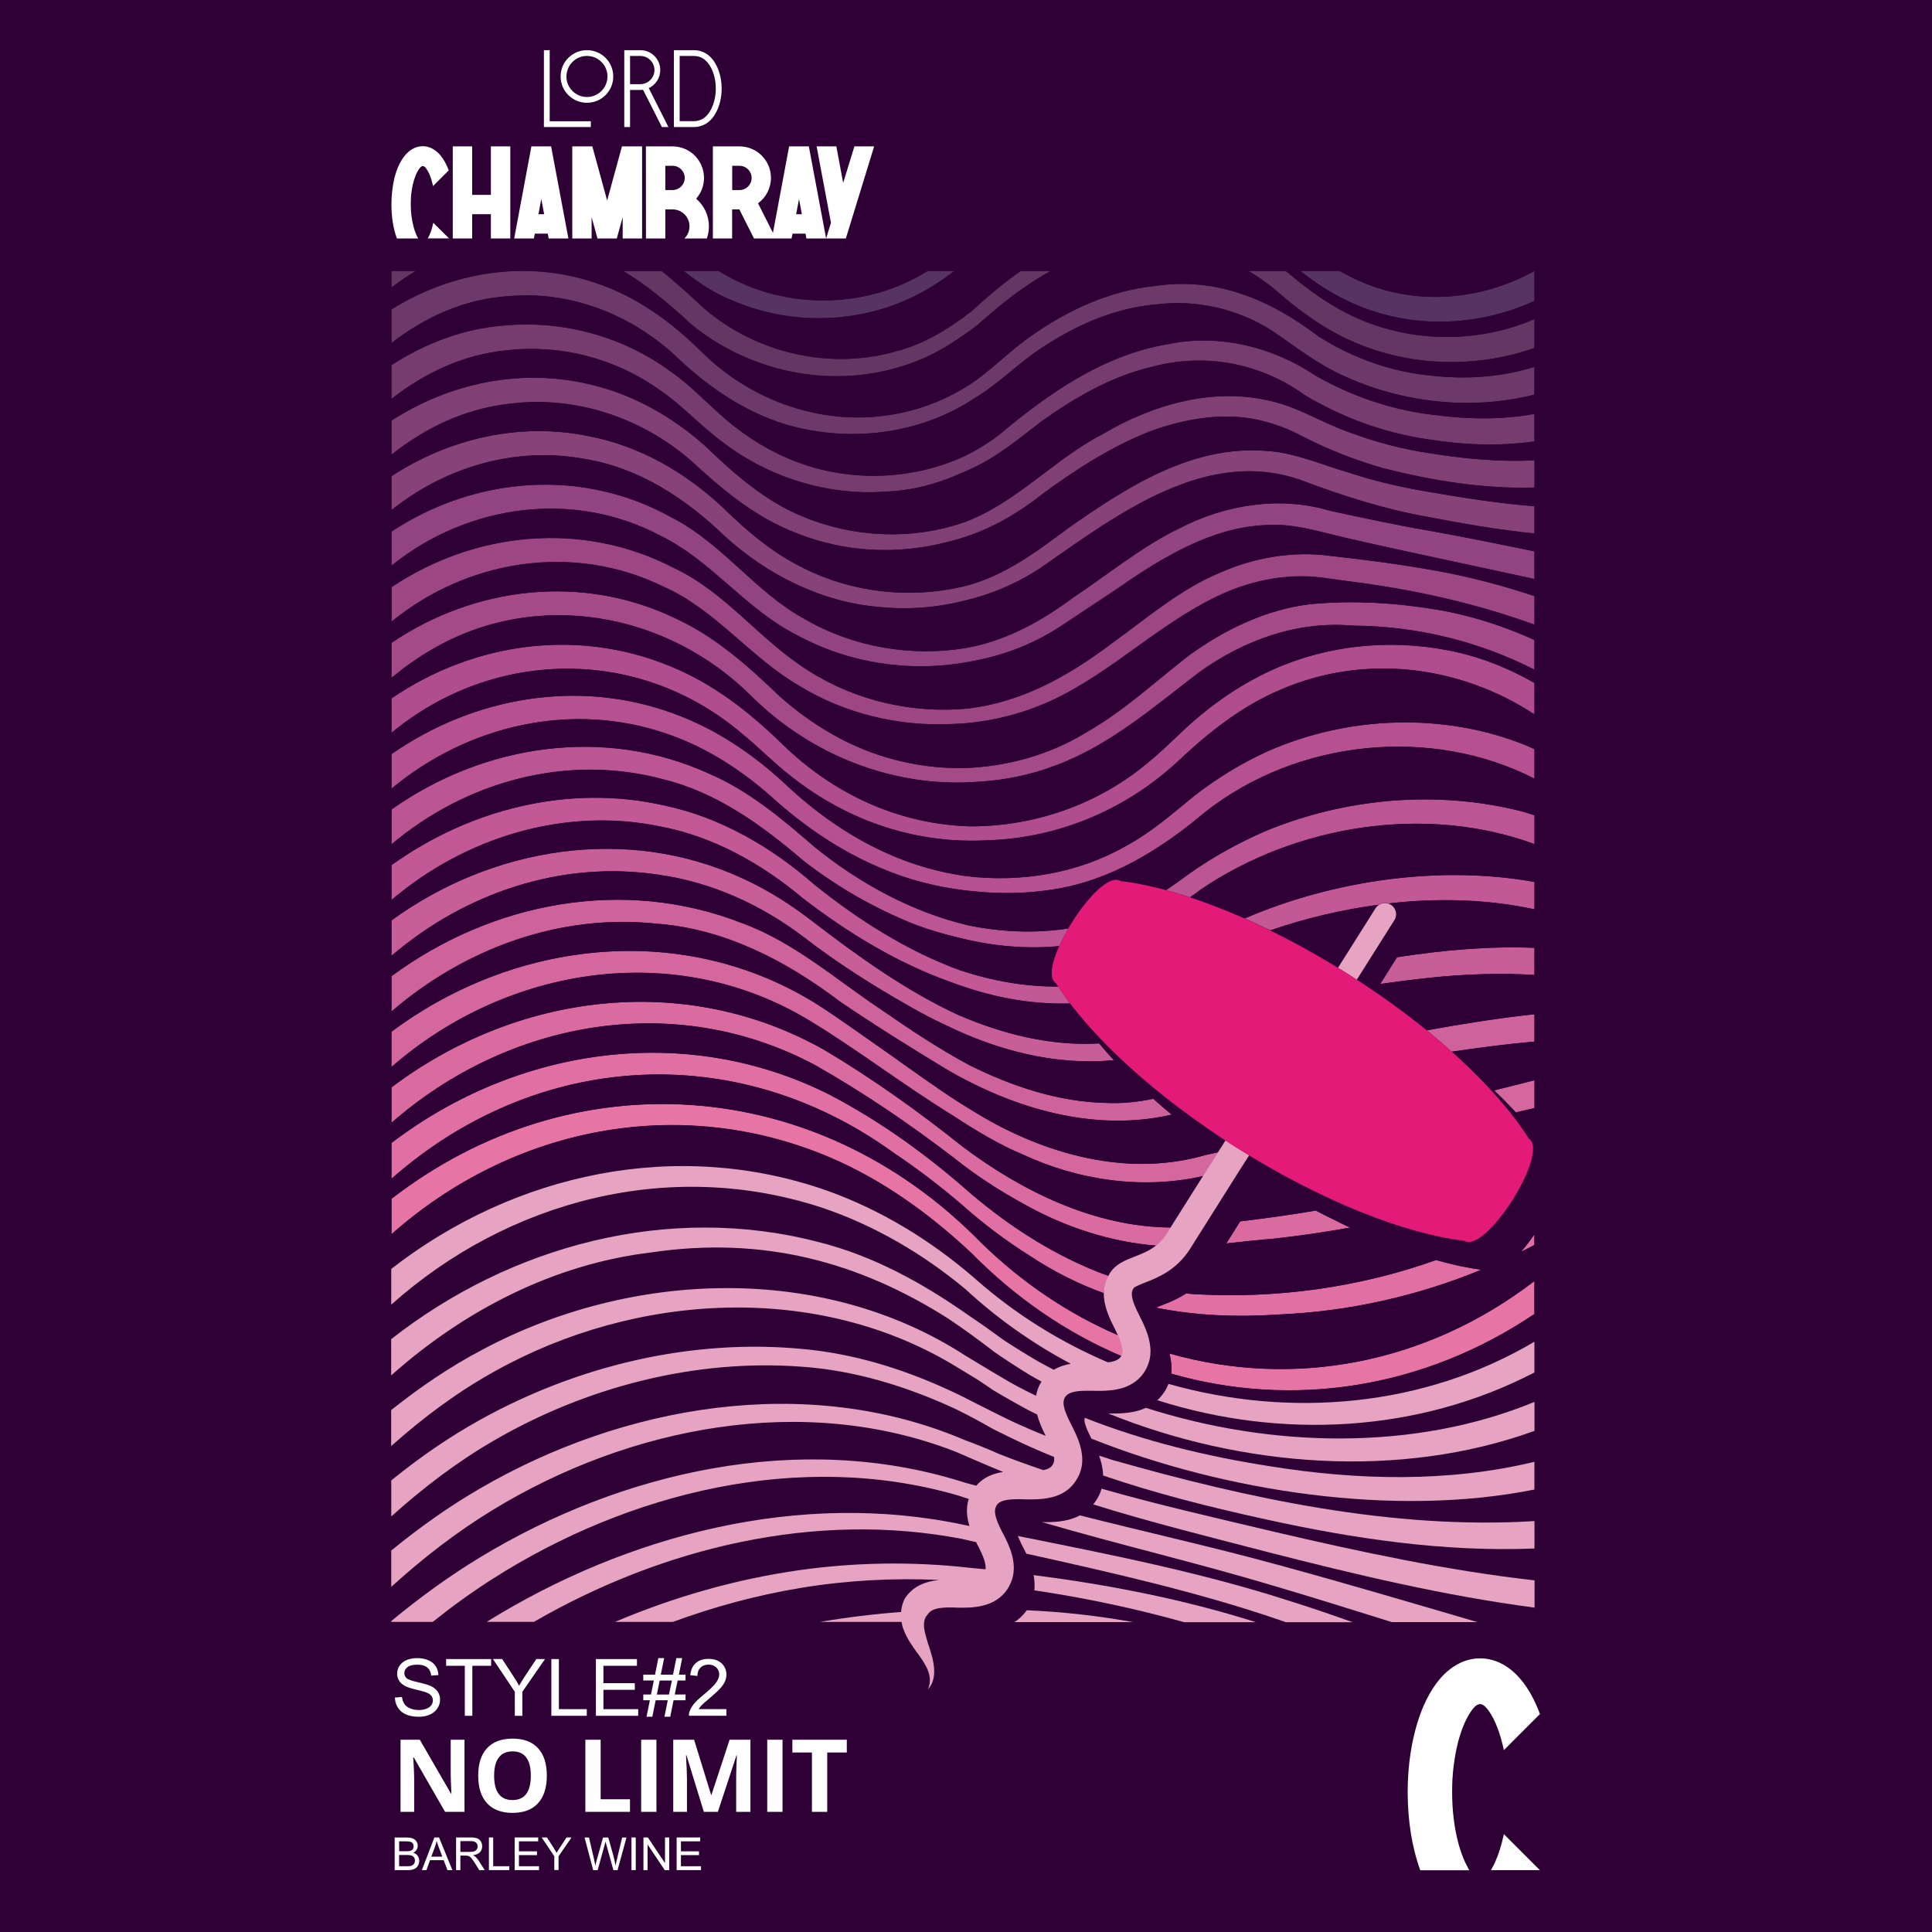 <?xml version="1.0" encoding="utf-8"?>
<!-- Generator: Adobe Illustrator 27.9.0, SVG Export Plug-In . SVG Version: 6.00 Build 0)  -->
<svg version="1.1" id="Livello_1" xmlns="http://www.w3.org/2000/svg" xmlns:xlink="http://www.w3.org/1999/xlink" x="0px" y="0px"
	 viewBox="0 0 243.78 243.78" style="enable-background:new 0 0 243.78 243.78;" xml:space="preserve">
<style type="text/css">
	.st0{fill:#2E0036;}
	.st1{fill:#A54A89;}
	.st2{fill:#9C4784;}
	.st3{fill:#91447F;}
	.st4{fill:#88427A;}
	.st5{fill:#803F75;}
	.st6{fill:#763C6F;}
	.st7{fill:#6D396A;}
	.st8{fill:#653564;}
	.st9{fill:#573361;}
	.st10{fill:#E675A6;}
	.st11{fill:#E070A3;}
	.st12{fill:#DA6BA0;}
	.st13{fill:#D4679E;}
	.st14{fill:#CE629B;}
	.st15{fill:#C85E98;}
	.st16{fill:#C25996;}
	.st17{fill:#BB5594;}
	.st18{fill:#B55191;}
	.st19{fill:#AF4D8F;}
	.st20{fill:#E6A4C2;}
	.st21{fill:#FFFFFF;}
	.st22{fill:#E31A77;}
</style>
<rect y="0" class="st0" width="243.78" height="243.78"/>
<g>
	<path class="st1" d="M181.78,77c-5.5-0.94-10.97-1.3-16.54-0.76c-5.58,0.69-10.84,3.27-15.3,6.52c-4.27,3.32-8.12,6.94-12.83,9.62
		c-4.64,2.86-10.03,4.35-15.46,4.53c-3.22,0.06-6.48-0.37-9.71-1.32c-5.02-1.47-9.6-4.22-13.51-7.69c-3.98-3.8-8.07-7.51-13.14-9.85
		C73.5,72.35,59.9,74,49.39,81.11v2.04v0.15v2.23c1.61-1.32,3.29-2.54,5.08-3.57c13.16-7.73,29.72-4.75,40.36,5.9
		c7.54,7.48,17.99,11.55,28.36,10.79c3.39-0.17,6.77-0.84,9.99-2.07c6.85-2.53,12.49-7.46,18.19-11.81
		c5.7-4.05,12.36-6.45,19.37-5.83c7.96,0.05,15.82,1.95,22.87,5.55v-1.8v-0.2v-1.76C189.84,79.03,185.87,77.73,181.78,77z"/>
	<path class="st2" d="M181.11,71.99c-4.4-0.78-8.87-1.38-13.3-1.86c-4.64-0.63-9.45,0.2-13.72,2.06c-5.07,2.08-9.21,5.67-13.6,8.84
		c-6.02,4.56-11.74,7.54-18.26,8.36c-7.02,0.7-14.3-0.97-20.24-4.79c-6.07-3.79-10.39-9.89-17.03-12.98
		c-11.56-5.97-25.11-4.54-35.56,2.47v2.04v0.15v2.15c9.6-7.82,22.95-10,34.36-4.4c6.53,2.9,10.92,8.91,17.06,12.48
		c5.7,3.5,12.51,5.16,19.2,4.84c4.15-0.12,8.36-1.04,12.48-2.88c8.11-3.71,14.36-10.48,22.59-13.91c3.92-1.59,8.18-2.26,12.37-1.6
		l2.62,0.36c8.04,1,15.95,2.73,23.55,5.49v-1.74V76.9v-1.7C189.53,73.85,185.36,72.74,181.11,71.99z"/>
	<path class="st3" d="M180.64,67.02c-4.01-0.67-8.92-1.74-12.9-2.59c-6.28-1.87-13.16-0.75-18.89,2.22
		c-4.52,2.13-9.33,6.03-13.49,8.79c-4.01,2.99-8.54,5.47-13.52,6.33c-6.89,1.14-14.19-0.13-20.24-3.62
		c-6.27-3.39-10.44-9.59-16.86-12.86c-11.32-6.32-24.9-5.13-35.35,1.79v2.03v0.15v2.12c9.54-7.71,22.98-9.66,34.07-3.72
		c6.37,3.14,10.67,9.24,17.05,12.45c6.47,3.56,14.22,4.76,21.49,3.44c0.07-0.01,0.13-0.02,0.2-0.03c0.14-0.02,0.28-0.06,0.42-0.08
		c4.18-0.76,8.21-2.33,11.74-4.77c1.42-0.94,5.17-3.43,6.63-4.4c5.48-3.82,11.79-7.7,18.61-8.01c3.39-0.28,6.75,0.8,10.02,1.56
		c7.66,1.77,16,3.49,24,5.24v-1.67v-0.15v-1.66C189.14,68.64,184.45,67.69,180.64,67.02z"/>
	<path class="st4" d="M180.39,62.08c-3.45-0.58-6.79-1.33-10.08-2.42c-3.39-0.95-6.88-2.56-10.51-2.77
		c-9.41-0.76-17.59,4.55-24.93,9.69c-4.15,3.09-8.36,6.28-13.5,7.46c-6.63,1.52-13.86,0.73-19.94-2.34
		c-3.84-1.85-7.22-4.72-10.27-7.71c-4.68-4.38-10.44-7.72-16.79-8.94c-8.73-1.83-17.67,0.25-24.98,5.04v1.99v0.17v2.11
		c6.85-5.48,15.72-8.08,24.44-6.45c6.76,1.09,12.74,5.01,17.6,9.72c5.36,4.89,12.25,8.36,19.54,8.95c3.62,0.37,7.31,0.09,10.83-0.83
		c3.54-0.84,6.93-2.31,9.93-4.4c9.39-6.54,20.67-15.08,32.65-10.7c4.91,1.86,10.25,3.56,15.44,4.5c4.53,0.86,9.12,1.7,13.8,2.15
		v-1.64V65.5v-1.64C189.23,63.54,184.8,62.83,180.39,62.08z"/>
	<path class="st5" d="M180.34,57.18c-3.44-0.52-6.69-1.37-9.96-2.59c-3.41-1.15-6.42-3.16-9.96-3.97c-7.27-1.8-14.93,0.4-21.2,4.11
		c-6.23,3.19-11.09,8.85-17.72,11.23c0,0,0,0-0.01,0c-6.44,2.2-13.74,1.87-20.01-0.71c-4.84-1.92-8.79-5.41-12.51-8.99
		c-4.12-3.66-9.04-6.48-14.46-7.74c-8.7-2.12-17.76-0.2-25.12,4.56v2v0.15v2.15c4.19-3.34,9.1-5.71,14.46-6.38
		c8.43-1.22,17.06,1.6,23.44,7.2c3.96,3.68,8.21,7.2,13.36,9.12c5.98,2.38,12.65,2.69,18.82,1.08c0.89-0.21,1.77-0.47,2.64-0.76
		c3.45-1.17,6.66-3.1,9.45-5.32c4.14-3.06,8.61-5.92,13.4-7.84c4.71-1.73,9.94-2.63,14.81-1.25c1.61,0.43,3.13,1.04,4.63,1.85
		c3.25,1.67,6.59,2.97,10.12,3.99c6.22,1.57,12.68,2.64,19.12,2.44v-1.63v-0.16v-1.64C189.25,58.31,184.76,57.89,180.34,57.18z"/>
	<path class="st6" d="M180.47,52.3c-5.12-0.65-10-2.35-14.48-4.9c-5.38-3.62-12.18-5.31-18.6-3.97c-8.14,1.34-15.08,6.21-21.28,11.4
		c-1.38,1.07-2.86,1.97-4.41,2.73c-6.2,2.86-13.48,3.26-19.97,1.15c-3.24-1.05-6.27-2.71-8.96-4.82c-2.8-2.14-5.16-4.93-8.09-6.96
		c-5.95-4.43-13.62-6.55-21.02-5.85c-5.1,0.37-9.99,2.23-14.28,5.01v1.98v0.15v2.14c4.21-3.33,9.17-5.64,14.57-6.15
		c6.75-0.77,13.61,0.98,19.17,4.93c2.95,1.97,5.27,4.64,8.16,6.73c5.83,4.46,13.35,6.75,20.68,6.16c3.26-0.14,6.34-0.98,9.22-2.27
		c0.45-0.19,0.9-0.38,1.34-0.59c3.31-1.49,6.09-3.84,8.94-6.03c4.2-2.97,8.77-5.64,13.82-6.82c6.69-1.83,13.69-0.53,19.3,3.51
		c4.71,2.82,10,4.79,15.43,5.59c4.45,0.73,9.1,0.93,13.61,0.29v-1.67v-0.17v-1.63C189.32,53.01,184.84,52.91,180.47,52.3z"/>
	<path class="st7" d="M180.75,47.4c-5.15-0.46-10.06-2.22-14.39-4.97c-6.1-4.63-12.89-7.54-20.69-6.35
		c-5.51,0.57-10.73,2.95-15.24,6.07c-2.97,1.98-5.38,4.67-8.4,6.57c-2.94,1.83-6.21,3.08-9.6,3.6c-8.57,1.42-17.4-1.65-23.6-7.64
		c-3.91-3.91-8.44-7.31-13.8-9.03c-8.64-2.91-18.08-1.37-25.65,3.38v1.99v0.14v2.13c4.25-3.32,9.3-5.58,14.74-5.92
		c7.71-0.71,15.31,2.21,20.99,7.42c4.61,4.46,10.21,8.18,16.61,9.39c7.25,1.46,15.08,0.16,21.26-3.95c3.09-1.84,5.57-4.49,8.58-6.42
		c4.33-2.86,9.17-4.97,14.38-5.41c5.07-0.62,10.23,0.57,14.54,3.31c2.97,2.02,5.86,4.31,9.19,5.77c7.37,3.37,16.05,4.32,23.94,2.31
		v-1.67v-0.18v-1.68C189.51,47.56,185.1,47.88,180.75,47.4z"/>
	<g>
		<path class="st8" d="M171.23,40.14c-3.14-1.37-6.1-3.51-8.7-5.72c-0.1-0.08-0.2-0.15-0.3-0.23h-1.44h-1.68h-1.59
			c1.17,0.68,2.29,1.46,3.35,2.34c2.75,2.43,5.81,4.71,9.15,6.26c7.33,3.46,16.01,3.8,23.61,1.11v-1.68V42v-1.74
			C186.6,43.31,178.28,43.28,171.23,40.14z"/>
		<path class="st8" d="M49.39,36.29c0.99-0.76,2.02-1.47,3.08-2.1h-3.08V36.29z"/>
		<path class="st8" d="M129.06,34.19h-0.26c-2.19,1.52-4.24,3.25-6.19,5.06c-2.87,2.23-5.98,4.15-9.52,5.07
			c-8.35,2.41-17.67,0.25-24.24-5.4c-1.72-1.59-3.49-3.22-5.36-4.73h-1.48h-1.37h-2.01c2.96,1.77,5.73,4.08,8.59,6.73
			c7.26,5.97,17.42,8.14,26.44,5.33c2.78-0.8,5.27-2.13,7.59-3.74c0.74-0.49,1.46-1,2.15-1.56c0.2-0.18,0.4-0.35,0.59-0.53
			c0.63-0.56,1.28-1.11,1.94-1.65c2.09-1.71,4.3-3.3,6.66-4.59h-0.53h-3V34.19z"/>
	</g>
	<g>
		<path class="st9" d="M193.62,34.19c-6.67,3.7-14.83,4.45-22,1.3c-0.89-0.38-1.74-0.82-2.58-1.3h-1.95h-1.37h-1.64
			c1.94,1.55,4.06,2.92,6.36,3.96c7.47,3.45,15.93,3.12,23.18-0.17V36.2v-0.21V34.19L193.62,34.19z"/>
		<path class="st9" d="M117.34,34.19h-0.28c-1.06,0.65-2.15,1.22-3.28,1.71c-6.37,2.75-13.97,2.67-20.27-0.2
			c-0.99-0.42-1.92-0.94-2.81-1.5h-1.4h-1.84h-1.2c1.91,1.51,3.93,2.86,6.24,3.76c6.98,3,15.18,2.93,22.09-0.21
			c2.09-0.95,4.03-2.17,5.82-3.55h-0.15L117.34,34.19L117.34,34.19z"/>
	</g>
	<g>
		<path class="st10" d="M141.08,168.48c-6.19-2.67-12.08-6.58-17.36-11.75c-20.86-21.26-51.59-23.04-74.33-5.47v2.11v0.15v2.22
			c15.2-13.48,36.29-17.83,55.42-9.67c6.54,2.81,12.43,7.04,17.67,11.94c0,0,0,0,0.01,0c5.72,5.83,12.18,10.19,19.02,13.09
			c0.07-0.13,0.11-0.26,0.14-0.41c0.08-0.46-0.05-1-0.3-1.62C141.26,168.89,141.18,168.68,141.08,168.48z"/>
		<path class="st10" d="M147.56,170.79c0.06,0.21,0.1,0.43,0.14,0.66c0.08,0.43,0.12,0.88,0.11,1.33c0,0.18-0.02,0.37-0.04,0.55
			c15.31,4.41,31.86,1.9,45.85-7.53v-1.93v-0.25v-1.98C179.9,172.17,163.12,175.21,147.56,170.79z"/>
	</g>
	<g>
		<path class="st11" d="M191.93,157.94c0.57-0.28,1.13-0.57,1.69-0.87v-1.33C193.08,156.54,192.51,157.28,191.93,157.94z"/>
		<path class="st11" d="M104.74,138.16c-18.26-9.24-39.55-5.98-55.35,6.06v2.12v0.16v2.23c18.12-15.98,43.35-17.82,63.46-3.21
			c2.94,1.97,5.75,4.12,8.44,6.42l0,0c2.69,2.41,5.62,4.61,8.67,6.53c3.03,2,6.14,3.55,9.34,4.71c0-0.16,0.01-0.31,0.03-0.47
			c0.05-0.44,0.16-0.88,0.35-1.32c0.06-0.13,0.12-0.26,0.2-0.39c-6.38-2.29-12.27-6.04-17.42-10.42
			C117.05,145.79,111.19,141.55,104.74,138.16z"/>
		<path class="st11" d="M183.57,159.6c-0.77-0.18-1.56-0.37-2.37-0.6c-9.72,3.46-20.16,4.9-30.53,4.3
			c-0.34-0.02-0.67-0.06-1.01-0.09c-0.32,0.21-0.63,0.39-0.94,0.55c-0.7,0.37-1.37,0.64-1.94,0.86c-0.04,0.02-0.09,0.04-0.13,0.05
			c-0.26,0.1-0.57,0.22-0.82,0.33c4.98,1,10.16,1.23,15.54,0.86c8.77-0.37,17.43-2.31,25.53-5.64c-0.84-0.12-1.71-0.27-2.61-0.46
			C184.05,159.71,183.81,159.65,183.57,159.6z"/>
	</g>
	<g>
		<path class="st12" d="M168.71,154.11c-0.37-0.18-0.74-0.37-1.12-0.55c-0.53-0.26-1.05-0.53-1.58-0.81
			c-3.16,0.53-6.35,0.98-9.52,1.36l-0.55,0.87l-0.68,1.08l-0.53,0.84c2.1-0.22,4.23-0.46,6.07-0.61c3.2-0.35,6.39-0.82,9.56-1.39
			C169.82,154.64,169.26,154.38,168.71,154.11z"/>
		<path class="st12" d="M103.96,132.45c-17.71-9.97-38.89-7.06-54.57,4.76v2.11v0.16v2.2c14.72-12.9,35.73-16.77,53.49-7.26
			c6.06,3.44,11.91,7.42,17.45,11.66l0,0c2.79,2.24,5.84,4.2,8.96,5.91c5.08,2.84,10.77,4.72,16.6,5.19
			c0.2-0.16,0.39-0.34,0.58-0.53c0.27-0.28,0.53-0.6,0.77-0.98l0.11-0.17l0.38-0.61c-9.59-0.07-18.73-4.53-26.29-10.22
			C115.87,140.22,110.09,136.1,103.96,132.45z"/>
	</g>
	<g>
		<path class="st13" d="M125.11,141.56c-1.38-0.77-2.79-1.64-4.23-2.54c-3.06-1.99-5.99-4.12-8.8-6.11c-2.57-1.77-6.08-4.33-8.69-6
			c-16.97-10.82-38.42-8.36-54.01,3.28v2.1v0.16v2.2c14.55-12.7,35.8-16.16,52.83-5.82c5.96,3.62,11.84,8.14,18.03,11.95
			c2.97,1.95,5.98,3.74,8.71,4.86c7.06,3.31,15.22,4.51,22.87,2.76l0.52-0.83l0.78-1.24l0.59-0.93c-0.73,0.16-1.59,0.34-1.59,0.34
			C142.99,148.41,133.29,146.04,125.11,141.56z"/>
		<path class="st13" d="M188.54,137.58c0.44,0.42,0.87,0.85,1.29,1.27c0.07,0.07,0.13,0.14,0.2,0.21c0.43,0.44,0.84,0.87,1.24,1.3
			c1.18-0.27,1.24-0.29,2.36-0.54v-1.67v-0.17v-1.68C191.98,136.71,190.22,137.16,188.54,137.58z"/>
	</g>
	<g>
		<path class="st14" d="M180.09,130c-0.02,0-0.04,0.01-0.06,0.01c0.47,0.38,0.93,0.76,1.38,1.15c0.14,0.12,0.28,0.24,0.42,0.36
			c0.46,0.39,0.91,0.79,1.35,1.18c3.48-0.52,6.96-0.97,10.44-1.28v-1.64v-0.16v-1.64C189.06,128.47,184.56,129.19,180.09,130z"/>
		<path class="st14" d="M146.06,139.12c-0.18-0.16-0.36-0.32-0.54-0.48c-1.93,0.4-3.89,0.62-5.92,0.52
			c-6.02-0.12-11.9-2.08-17.29-4.77c-3.74-2-7.32-4.38-10.78-6.77c-5.87-3.88-11.2-8.7-17.93-11.16c-15.01-5.86-31.6-2.6-44.21,6.71
			v2.07v0.16v2.24c9.21-7.95,21.26-12.4,33.49-11.09c8.59,0.64,16.36,4.7,23.16,9.86c4.37,2.97,8.77,5.71,13.31,8.46l0,0
			c8.49,4.99,18.74,8.04,28.5,5.77c-0.2-0.17-0.39-0.33-0.59-0.5C146.85,139.81,146.45,139.46,146.06,139.12z"/>
	</g>
	<g>
		<path class="st15" d="M176.28,120.78l-0.88,1.39l-0.39,0.62l-0.86,1.36c2.1-0.3,4.2-0.56,6.29-0.79c4.4-0.45,8.82-0.62,13.18-0.34
			v-1.64v-0.16v-1.63C187.81,119.36,182.02,119.9,176.28,120.78z"/>
		<path class="st15" d="M139.03,132.05c-0.11-0.13-0.22-0.26-0.33-0.39c-6.03,0.35-12.12-1.14-17.83-3.61
			c-6.47-3-12.4-7.24-18.04-11.56c-2.81-2.2-5.84-4.16-9.12-5.65c-14.65-6.78-31.63-3.94-44.32,5.31v2.09v0.18v2.19
			c9.23-7.92,21.43-12.08,33.61-10.25c6.69,0.91,13.04,3.78,18.45,7.91c4.18,3.23,8.66,6.07,13.25,8.67
			c1.52,0.88,3.09,1.71,4.71,2.45c6.44,3.14,13.59,5.02,20.76,4.42c0.12-0.01,0.25-0.03,0.37-0.04c-0.13-0.14-0.25-0.28-0.38-0.42
			C139.77,132.91,139.39,132.48,139.03,132.05z"/>
	</g>
	<g>
		<path class="st16" d="M157.04,115.89c0.32,0.14,0.64,0.28,0.97,0.43c0.38,0.18,0.77,0.36,1.16,0.54c0.37,0.18,0.74,0.35,1.12,0.53
			c0.04-0.01,0.07-0.03,0.11-0.04c4.31-1.48,8.91-2.58,13.6-3.2c0.35-0.23,0.79-0.29,1.19-0.16c6.18-0.71,12.48-0.55,18.44,0.74
			v-1.67v-0.17v-1.62C181.63,109.14,168.24,111.07,157.04,115.89z"/>
		<path class="st16" d="M133.76,124.83c-0.08-0.11-0.15-0.23-0.23-0.34c-4.13,0.03-8.3-0.71-12.32-2.03
			c-6.73-2.43-13.03-6.47-18.47-10.85c-5.38-4.71-11.84-8.49-18.92-9.97c-12-2.75-24.58,0.46-34.43,7.54v2.05v0.18v2.18
			c9.29-7.91,21.79-11.79,33.88-9.3c6.77,1.28,12.81,4.69,18.07,9.09c5.54,4.27,11.88,8.16,18.62,10.55
			c4.85,1.83,9.92,2.87,15.07,2.7c-0.08-0.1-0.15-0.21-0.23-0.31C134.43,125.8,134.09,125.31,133.76,124.83z"/>
	</g>
	<g>
		<path class="st17" d="M191.84,102.33c-10.63-2.65-22.11-1.63-32.19,2.55c-3.31,1.44-6.52,3.21-9.48,5.29
			c-0.89,0.62-1.99,1.46-3.04,2.15c0.26,0.07,0.52,0.14,0.78,0.21c0.47,0.14,0.95,0.28,1.44,0.43c0.27,0.08,0.54,0.18,0.81,0.27
			c0.47-0.33,0.94-0.67,1.41-1.03c12.03-8.13,28.35-10.72,42.06-5.69v-1.74v-0.18v-1.71C193.03,102.68,192.44,102.49,191.84,102.33z
			"/>
		<path class="st17" d="M122.11,116.74c-7.07-1.68-13.68-5.3-19.32-9.87c-4.02-3.49-8.29-7.09-13.26-9.23
			c-13.27-6.09-28.55-3.7-40.13,4.5v2.06v0.16v2.19c9.43-7.95,22.17-11.47,34.27-8.21c6.83,1.67,12.46,5.79,17.74,10.3
			c4.27,3.32,9,6.01,14.02,8.02c1.82,0.68,3.7,1.24,5.61,1.68c4.16,1.05,8.41,1.44,12.62,1.05c0.04-0.08,0.08-0.17,0.12-0.25
			c0.24-0.53,0.52-1.06,0.82-1.6c0.07-0.13,0.15-0.25,0.22-0.38C130.62,117.79,126.29,117.61,122.11,116.74z"/>
	</g>
	<path class="st18" d="M192.56,94.05c-10.34-4.19-22.4-3.75-32.56,0.72c-3.37,1.53-6.52,3.46-9.41,5.73
		c-2.73,2.24-5.38,4.56-8.5,6.23c-6.08,3.48-13.22,4.64-20.15,3.82c-3.45-0.48-6.84-1.45-10-2.88c-4.81-2.14-9.12-5.21-12.95-8.83
		c-4.05-3.76-8.71-6.89-13.96-8.8c-12.09-4.46-25.33-2.07-35.64,5.12v2.02v0.17v2.17c9.57-7.99,22.72-11.1,34.74-6.94
		c4.91,1.66,9.39,4.55,13.27,8c4.05,3.67,8.67,6.82,13.73,8.94c3.32,1.42,6.86,2.36,10.47,2.8c0.41,0.05,0.81,0.1,1.22,0.13
		c0.1,0.01,0.2,0.02,0.3,0.03c3.19,0.32,6.42,0.27,9.59-0.23c7.35-1.07,13.8-5.09,19.37-9.8c11.62-9.14,28.47-10.88,41.54-4.21
		v-1.77v-0.2v-1.76C193.27,94.37,192.92,94.19,192.56,94.05z"/>
	<path class="st19" d="M182.64,82.05c-7.44-1.43-15.3-0.63-22.19,2.52c-4.29,1.97-8.13,4.71-11.5,7.95
		c-1.16,1.08-2.74,2.62-3.97,3.6c-6.28,5.34-14.45,8.2-22.62,8.15c-8.19-0.24-16.33-3.48-23.15-9.89c-3.96-3.91-8.33-7.5-13.46-9.8
		c-12.1-5.51-25.74-3.71-36.36,3.56v2.04v0.15v2.14c12.78-10.59,31.14-11.02,44.21,0.08c2.04,1.65,4.11,3.76,6.18,5.37
		c7.52,5.96,16.2,8.57,24.72,8.11c8.6-0.25,17.16-3.55,24.06-9.9c3.83-3.63,8.11-7.04,12.98-9.09c10.67-4.63,22.66-3.07,32.08,3.1
		v-1.91V88v-1.81C190.21,84.23,186.52,82.78,182.64,82.05z"/>
	<g>
		<path class="st0" d="M131.47,192.06c-0.01,0-0.03,0-0.04,0c-0.21-0.06-0.42-0.12-0.63-0.18c-1.5-0.45-3.34-1.03-5.18-1.62
			c-0.26,0.8,0.36,2.08,0.86,3.07c0.02,0.03,0.04,0.07,0.06,0.1c0.01,0.02,0.02,0.03,0.03,0.05s0.03,0.05,0.04,0.07
			c0.63,0.14,1.26,0.28,1.89,0.42c-0.02-0.05-0.04-0.11-0.07-0.16c-0.16-0.4-0.27-0.79-0.26-1.04c-0.01,0.26,0.1,0.64,0.26,1.03
			c11.53,2.31,23.1,4.58,34.4,8.22c2.63,0.83,5.24,1.72,7.83,2.64h4.95c-4.9-1.54-9.81-3.08-14.74-4.53
			C151.18,197.23,141.23,194.92,131.47,192.06z"/>
		<path class="st0" d="M121.74,192.46c0.2,0.04,0.4,0.08,0.6,0.12c-0.33-1.07-0.47-2.25-0.09-3.41c-0.48-0.16-0.95-0.31-1.38-0.45
			c-19.87-5.76-41.53-0.41-58.66,10.51c-2.63,1.67-5.16,3.51-7.59,5.45h6.8C79.19,193.64,101.04,188,121.74,192.46z"/>
		<path class="st0" d="M130.5,200.67c-1.06-0.16-2.11-0.32-3.18-0.46c-0.04,0.07-0.08,0.15-0.13,0.23c-1.6,2.54-4.7,2.47-6.55,2.44
			c-0.08,0-0.16-0.01-0.23-0.02c-1.1-0.02-2.12,0.01-2.77,0.35c-0.02,0.01-0.04,0.02-0.06,0.04c-0.01,0-0.01,0-0.02,0
			c-0.18,0.11-0.34,0.24-0.44,0.4c-0.31,0.29-0.46,0.64-0.51,1.02H128c0.51-0.32,1-0.74,1.42-1.3c0.05-0.06,0.09-0.12,0.12-0.18
			c0,0,0,0,0.01,0c0,0,0-0.01,0.01-0.01c4.54,0.19,9.02,0.7,13.42,1.5h6.43C143.22,202.94,136.9,201.61,130.5,200.67
			C130.5,200.66,130.5,200.67,130.5,200.67z M130.37,201.4c-0.08,0.33-0.19,0.67-0.35,1C130.17,202.07,130.29,201.74,130.37,201.4z"
			/>
		<path class="st0" d="M173.56,114.59c0.11-0.18,0.26-0.32,0.43-0.43c-4.69,0.62-9.29,1.72-13.6,3.2c-0.04,0.01-0.07,0.03-0.11,0.04
			c2.79,1.37,5.65,2.95,8.53,4.71L173.56,114.59z"/>
		<path class="st0" d="M129.49,196.03c0,0-0.01,0-0.01,0c-0.03-0.07-0.06-0.12-0.09-0.19c0,0,0,0,0.01,0
			c-0.1-0.2-0.19-0.39-0.28-0.56c-0.03-0.06-0.06-0.12-0.1-0.18c-0.15-0.3-0.35-0.71-0.52-1.13c-0.63-0.14-1.26-0.28-1.89-0.42
			c0.28,0.54,0.59,1.17,0.85,1.89c0,0,0,0-0.01,0c0.03,0.05,0.05,0.1,0.06,0.15c0,0,0.01,0,0.01,0c0.3,0.88,0.49,1.85,0.39,2.84
			c0.84,0.1,1.69,0.2,2.53,0.31c9.47,1.21,18.9,3.04,28.05,5.94h3.77c-0.09-0.03-0.17-0.06-0.26-0.09
			C151.43,200.93,140.46,198.48,129.49,196.03z"/>
		<path class="st0" d="M124.37,198.05c0.09-0.76-0.35-1.78-0.89-2.85c-0.03-0.05-0.06-0.1-0.09-0.15c-0.07-0.14-0.14-0.28-0.21-0.43
			c-0.6-0.14-1.2-0.27-1.79-0.41c-18.54-3.58-37.81,1.1-54.01,10.47h10.24c7.41-3.13,15.18-5.38,23.15-6.51
			c7.15-1.01,14.41-1.11,21.56-0.32C123.01,197.91,123.69,197.98,124.37,198.05z"/>
		<polygon class="st0" points="82.88,213.82 84.41,213.82 84.78,212.04 83.24,212.04 		"/>
		<path class="st0" d="M60.17,233.35c0.07-0.11,0.11-0.24,0.11-0.37c0-0.19-0.07-0.35-0.21-0.48c-0.14-0.12-0.36-0.19-0.67-0.19
			h-1.3v1.36h1.17c0.25,0,0.44-0.03,0.58-0.08C59.99,233.54,60.09,233.46,60.17,233.35z"/>
		<path class="st0" d="M64.68,220.99c-0.77,0-1.35,0.26-1.74,0.77c-0.39,0.52-0.59,1.28-0.59,2.3s0.19,1.78,0.58,2.3
			c0.39,0.51,0.96,0.77,1.73,0.77c1.54,0,2.31-1.02,2.31-3.07C66.97,222.01,66.21,220.99,64.68,220.99z"/>
		<path class="st0" d="M74.06,12.24c0.72,0,1.36-0.29,1.83-0.76c0.47-0.47,0.76-1.11,0.76-1.83c0-0.72-0.29-1.36-0.76-1.83
			c-0.47-0.47-1.11-0.76-1.83-0.76c-0.72,0-1.36,0.29-1.83,0.76c-0.47,0.47-0.76,1.11-0.76,1.83c0,0.72,0.29,1.36,0.76,1.83
			C72.7,11.95,73.35,12.24,74.06,12.24z"/>
		<path class="st0" d="M82.58,8.84c0-0.98-0.8-1.77-1.78-1.78h-1.3v3.55h1.3C81.78,10.61,82.57,9.82,82.58,8.84z"/>
		<path class="st0" d="M94.83,22.45c0-0.84-0.68-1.53-1.53-1.53h-0.92v3.06h0.92C94.15,23.98,94.83,23.29,94.83,22.45z"/>
		<polygon class="st0" points="100.82,25.11 100.46,27.03 101.18,27.03 		"/>
		<path class="st0" d="M88.72,14.96c0.44-0.26,0.78-0.7,1.04-1.23c0.35-0.71,0.56-1.63,0.56-2.54v-0.01c0-0.93-0.21-1.86-0.59-2.6
			c-0.27-0.52-0.61-0.93-1.01-1.18C88.38,7.18,88,7.07,87.54,7.06h-1.77v8.23h1.77C88,15.29,88.39,15.17,88.72,14.96z"/>
		<path class="st0" d="M86.4,22.45c0-0.84-0.68-1.53-1.53-1.53h-0.92v3.06h0.92C85.71,23.98,86.39,23.29,86.4,22.45z"/>
		<polygon class="st0" points="68.3,25.11 67.94,27.03 68.66,27.03 		"/>
		<path class="st0" d="M51.25,233.58c0.24,0,0.41-0.02,0.52-0.05c0.14-0.04,0.24-0.11,0.31-0.21c0.07-0.09,0.1-0.21,0.1-0.36
			c0-0.14-0.03-0.26-0.1-0.36c-0.07-0.1-0.16-0.17-0.28-0.21c-0.12-0.04-0.33-0.06-0.63-0.06h-0.82v1.24h0.9V233.58z"/>
		<path class="st0" d="M0,0v243.78h243.78V0H0z M139.2,186.18c0-0.16-0.01-0.31-0.03-0.47c-0.05-0.53-0.17-1.05-0.32-1.55
			c-0.05-0.17-0.11-0.33-0.16-0.49c0.55,0.18,1.09,0.37,1.64,0.54c17.11,4.86,35.43,8.82,53.27,7.71v0.05v1.67v0.16v1.6
			c-11.39,0.45-22.77-1.24-33.85-3.68c-6.9-1.52-13.82-3.25-20.54-5.54c0,0,0,0,0,0C139.21,186.18,139.2,186.18,139.2,186.18z
			 M138.13,182.37c0.04,0.08,0.07,0.16,0.11,0.24C138.21,182.53,138.17,182.45,138.13,182.37z M193.6,155.8v1.3
			c-0.55,0.29-1.1,0.58-1.66,0.85c-0.34,0.38-0.68,0.72-1.01,1.04c0.33-0.31,0.67-0.66,1.01-1.05c-0.43,0.21-0.85,0.43-1.28,0.63
			c-0.85,0.8-1.65,1.32-2.3,1.39c0.65-0.07,1.44-0.58,2.28-1.38c0,0,0,0,0,0c0,0,0.01-0.01,0.01-0.01c0,0,0,0,0,0c0,0,0,0,0,0
			c0.01-0.01,0.01-0.01,0.02-0.02c0.42-0.2,0.84-0.41,1.26-0.62c0.58-0.66,1.15-1.4,1.69-2.19v0.01c1.29-1.9,2.4-4.04,2.91-5.77
			C196.03,151.72,194.91,153.89,193.6,155.8z M182.04,158.69c0.2-0.07,0.4-0.14,0.59-0.21
			C182.43,158.55,182.23,158.62,182.04,158.69C182.04,158.69,182.04,158.69,182.04,158.69z M182,158.7c0,0-0.01,0-0.01,0
			C182,158.69,182,158.69,182,158.7L182,158.7z M183.78,159.13c-0.37-0.08-0.74-0.17-1.12-0.27
			C183.04,158.95,183.41,159.04,183.78,159.13z M138.7,131.66c0.21-0.01,0.4-0.03,0.6-0.05c0,0,0.01,0.01,0.01,0.01
			c-0.2,0.02-0.41,0.03-0.61,0.05c0.11,0.13,0.22,0.26,0.33,0.39c0.36,0.43,0.74,0.86,1.13,1.29c0,0,0.01,0,0.01,0
			c0.12,0.14,0.24,0.27,0.37,0.41h0c1.49,1.62,3.16,3.25,4.98,4.88c0,0-0.01,0-0.01,0c0.18,0.16,0.36,0.32,0.54,0.48
			c0.2-0.04,0.4-0.08,0.6-0.12c0,0,0,0,0,0c-0.2,0.04-0.39,0.08-0.59,0.12c0.39,0.34,0.79,0.68,1.19,1.03
			c0.2,0.17,0.39,0.33,0.59,0.5c-9.76,2.27-20.01-0.78-28.5-5.77c-4.54-2.75-8.93-5.49-13.31-8.46c-6.8-5.16-14.57-9.22-23.16-9.86
			c-12.22-1.31-24.26,3.13-33.47,11.07v-0.01v-2.24v-0.16v-2.04c12.62-9.31,29.2-12.57,44.2-6.71c6.72,2.46,12.05,7.28,17.93,11.16
			c3.46,2.39,7.03,4.76,10.78,6.77c5.39,2.69,11.27,4.65,17.29,4.77c2.03,0.1,3.99-0.13,5.92-0.52c-1.82-1.63-3.49-3.26-4.98-4.88
			c-0.12,0.01-0.25,0.03-0.37,0.04c-7.18,0.6-14.32-1.28-20.76-4.42c-1.62-0.75-3.19-1.57-4.71-2.45c-4.59-2.6-9.06-5.44-13.25-8.67
			c-5.42-4.13-11.76-7-18.45-7.91c-12.18-1.82-24.37,2.34-33.6,10.24v-0.03v-2.19v-0.18v-2.07c12.71-9.23,29.68-12.06,44.31-5.29
			c3.28,1.49,6.3,3.45,9.12,5.65c5.64,4.32,11.57,8.56,18.04,11.56C126.57,130.52,132.67,132.02,138.7,131.66z M146.11,138.51
			L146.11,138.51c0.2-0.05,0.4-0.09,0.6-0.14C146.51,138.42,146.31,138.46,146.11,138.51z M49.4,55.08v-2v-0.02
			c7.37-4.75,16.42-6.66,25.11-4.54c5.42,1.26,10.34,4.08,14.46,7.74c3.71,3.58,7.66,7.07,12.51,8.99
			c6.27,2.58,13.58,2.92,20.01,0.71c0,0,0,0,0.01,0c6.63-2.38,11.49-8.03,17.72-11.23c6.28-3.71,13.93-5.91,21.2-4.11
			c3.55,0.81,6.56,2.81,9.96,3.97c3.27,1.22,6.52,2.06,9.96,2.59c4.42,0.7,8.89,1.13,13.27,0.91v0.02v1.64v0.16v1.61
			c-6.43,0.2-12.89-0.87-19.11-2.44c-3.53-1.02-6.87-2.33-10.12-3.99c-1.5-0.81-3.02-1.42-4.63-1.85
			c-4.87-1.38-10.1-0.48-14.81,1.25c-4.79,1.92-9.26,4.79-13.4,7.84c-2.79,2.22-6,4.15-9.45,5.32c-0.87,0.3-1.75,0.55-2.64,0.76
			c-6.17,1.6-12.84,1.3-18.82-1.08c-5.15-1.92-9.39-5.44-13.36-9.12c-6.38-5.61-15.01-8.43-23.44-7.2
			c-5.35,0.67-10.25,3.03-14.43,6.36v-2.14V55.08z M75.04,35.67c5.35,1.72,9.88,5.12,13.8,9.03c6.2,6,15.04,9.06,23.6,7.64
			c3.39-0.53,6.66-1.78,9.6-3.6c3.02-1.9,5.43-4.59,8.4-6.57c4.51-3.13,9.73-5.5,15.24-6.07c7.8-1.19,14.59,1.72,20.69,6.35
			c4.33,2.75,9.24,4.51,14.39,4.97c4.34,0.48,8.75,0.16,12.85-1.11v1.66v0.18v1.65c-7.88,2-16.56,1.05-23.92-2.31
			c-3.32-1.45-6.22-3.74-9.19-5.77c-4.31-2.74-9.47-3.93-14.54-3.31c-5.21,0.44-10.05,2.55-14.38,5.41
			c-3.01,1.93-5.49,4.58-8.58,6.42c-6.17,4.11-14,5.41-21.26,3.95c-6.4-1.21-12-4.93-16.61-9.39c-5.68-5.2-13.28-8.13-20.99-7.42
			c-5.44,0.35-10.5,2.6-14.74,5.92v-2.11v-0.14v-1.99v-0.01C56.97,34.3,66.4,32.75,75.04,35.67z M53.96,30.09
			c0.01-0.01,0.01-0.02,0.02-0.03c0.02-0.03,0.04-0.06,0.05-0.09c0.01-0.01,0.02-0.03,0.02-0.04c0.02-0.03,0.03-0.06,0.05-0.1
			c0.01-0.01,0.01-0.03,0.02-0.04c0.02-0.05,0.05-0.1,0.07-0.15c0.19-0.41,0.35-0.93,0.47-1.52l1.98,1.98L53.96,30.09z
			 M193.61,86.22v1.81v0.23v1.87c-9.42-6.16-21.4-7.72-32.07-3.09c-4.87,2.05-9.15,5.46-12.98,9.09c-6.9,6.36-15.46,9.66-24.06,9.9
			c-8.52,0.45-17.2-2.16-24.72-8.11c-2.08-1.61-4.14-3.72-6.18-5.37c-13.06-11.1-31.41-10.66-44.2-0.09v-0.04v-2.14v-0.15v-2.01
			c10.62-7.26,24.25-9.06,36.35-3.55c5.14,2.3,9.5,5.89,13.46,9.8c6.82,6.42,14.96,9.65,23.15,9.89c8.18,0.05,16.34-2.8,22.62-8.15
			c1.23-0.98,2.81-2.52,3.97-3.6c3.37-3.24,7.21-5.98,11.5-7.95c6.89-3.14,14.75-3.95,22.19-2.52c3.88,0.73,7.55,2.18,10.97,4.11
			V86.22z M193.61,80.78v1.76v0.2v1.76c-7.05-3.6-14.9-5.5-22.86-5.55c-7.02-0.62-13.68,1.78-19.37,5.83
			c-5.7,4.36-11.34,9.29-18.19,11.81c-3.22,1.23-6.6,1.9-9.99,2.07c-10.36,0.75-20.81-3.32-28.36-10.79
			c-10.64-10.64-27.21-13.63-40.36-5.9c-1.8,1.03-3.47,2.24-5.08,3.55v-0.03V83.3v-0.15v-2.03c10.51-7.12,24.1-8.77,35.89-3.06
			c5.07,2.34,9.17,6.05,13.14,9.85c3.91,3.47,8.49,6.22,13.51,7.69c3.23,0.95,6.49,1.37,9.71,1.32c5.44-0.18,10.82-1.67,15.46-4.53
			c4.71-2.68,8.56-6.3,12.83-9.62c4.45-3.25,9.71-5.84,15.3-6.52c5.57-0.54,11.04-0.18,16.54,0.76c4.09,0.74,8.05,2.04,11.83,3.75
			V80.78z M193.61,75.23v1.7v0.18v1.72c-7.6-2.75-15.5-4.48-23.54-5.49l-2.62-0.36c-4.19-0.66-8.46,0.01-12.37,1.6
			c-8.23,3.43-14.49,10.2-22.59,13.91c-4.13,1.85-8.33,2.77-12.48,2.88c-6.69,0.32-13.49-1.34-19.2-4.84
			c-6.14-3.57-10.53-9.58-17.06-12.48C72.34,68.45,59,70.63,49.4,78.44v-0.01v-2.15v-0.15V74.1v-0.01c10.46-7,24-8.43,35.55-2.46
			c6.64,3.09,10.95,9.19,17.03,12.98c5.94,3.81,13.21,5.48,20.24,4.79c6.52-0.82,12.25-3.8,18.26-8.36
			c4.39-3.17,8.53-6.76,13.6-8.84c4.27-1.85,9.09-2.69,13.72-2.06c4.43,0.48,8.9,1.07,13.3,1.86c4.25,0.76,8.42,1.86,12.51,3.22
			V75.23z M193.61,69.59v1.66v0.15v1.66c-8.01-1.76-16.33-3.47-23.99-5.24c-3.27-0.76-6.63-1.85-10.02-1.56
			c-6.82,0.31-13.13,4.19-18.61,8.01c-1.46,0.97-5.21,3.47-6.63,4.4c-3.53,2.44-7.56,4.02-11.74,4.77
			c-0.14,0.03-0.28,0.06-0.42,0.08c-0.07,0.01-0.13,0.02-0.2,0.03c-7.26,1.32-15.02,0.12-21.49-3.44
			c-6.38-3.21-10.68-9.31-17.05-12.45c-11.09-5.94-24.52-3.99-34.06,3.71v-2.11V69.1v-2.02c10.45-6.92,24.02-8.12,35.34-1.79
			c6.42,3.27,10.59,9.46,16.86,12.86c6.05,3.49,13.35,4.76,20.24,3.62c4.97-0.86,9.51-3.34,13.52-6.33
			c4.16-2.76,8.98-6.67,13.49-8.79c5.73-2.97,12.61-4.09,18.89-2.22c3.98,0.86,8.89,1.93,12.9,2.59c3.81,0.67,8.49,1.63,12.97,2.54
			V69.59z M49.4,48.21v-0.15v-1.98v-0.02c4.29-2.78,9.17-4.64,14.28-5.01c7.39-0.68,15.05,1.44,21.01,5.87
			c2.94,2.04,5.29,4.82,8.09,6.96c2.7,2.11,5.72,3.77,8.96,4.82c6.49,2.11,13.77,1.71,19.97-1.15c1.55-0.76,3.03-1.66,4.41-2.73
			c6.19-5.19,13.14-10.06,21.28-11.4c6.41-1.35,13.21,0.35,18.6,3.97c4.48,2.55,9.36,4.26,14.48,4.9c4.36,0.61,8.84,0.71,13.13-0.07
			v0.02v1.63v0.17v1.65c-4.51,0.64-9.15,0.44-13.6-0.29c-5.43-0.8-10.73-2.76-15.43-5.59c-5.61-4.04-12.61-5.34-19.3-3.51
			c-5.05,1.18-9.62,3.85-13.82,6.82c-2.85,2.19-5.62,4.54-8.94,6.03c-0.44,0.21-0.89,0.41-1.34,0.59c-2.88,1.29-5.95,2.13-9.22,2.27
			c-7.33,0.59-14.85-1.7-20.68-6.16c-2.89-2.1-5.21-4.77-8.16-6.73c-5.56-3.94-12.41-5.69-19.17-4.93
			c-5.39,0.52-10.34,2.82-14.55,6.14V48.21z M74.37,55.06c6.36,1.22,12.12,4.56,16.79,8.94c3.05,2.99,6.42,5.85,10.27,7.71
			c6.08,3.06,13.31,3.86,19.94,2.34c5.13-1.18,9.34-4.37,13.5-7.46c7.35-5.14,15.52-10.45,24.93-9.69
			c3.63,0.21,7.12,1.81,10.51,2.77c3.3,1.1,6.63,1.84,10.08,2.42c4.41,0.75,8.83,1.45,13.22,1.8v0.02v1.64v0.16v1.61
			c-4.67-0.45-9.26-1.29-13.79-2.15c-5.19-0.93-10.54-2.64-15.44-4.5c-11.97-4.38-23.26,4.16-32.65,10.7c-3,2.08-6.39,3.56-9.93,4.4
			c-3.52,0.91-7.21,1.2-10.83,0.83c-7.29-0.59-14.19-4.07-19.54-8.95c-4.86-4.71-10.83-8.63-17.6-9.72
			c-8.72-1.64-17.59,0.96-24.43,6.44v-0.01v-2.11v-0.17V60.1v-0.01C56.72,55.3,65.65,53.23,74.37,55.06z M49.4,99.47V97.3v-0.17
			v-1.98c10.31-7.17,23.55-9.56,35.63-5.1c5.24,1.91,9.9,5.03,13.96,8.8c3.82,3.61,8.14,6.69,12.95,8.83c3.16,1.43,6.55,2.4,10,2.88
			c6.92,0.82,14.07-0.34,20.15-3.82c3.12-1.68,5.77-4,8.5-6.23c2.89-2.27,6.04-4.2,9.41-5.73c10.16-4.47,22.22-4.91,32.56-0.72
			c0.36,0.14,0.69,0.32,1.05,0.48v0.03v1.76v0.2v1.72c-13.06-6.67-29.92-4.93-41.54,4.21c-5.58,4.71-12.02,8.73-19.37,9.8
			c-3.17,0.49-6.4,0.55-9.59,0.23c-0.1-0.01-0.2-0.02-0.3-0.03c-0.41-0.04-0.81-0.08-1.22-0.13c-3.61-0.44-7.16-1.37-10.47-2.8
			c-5.06-2.12-9.68-5.27-13.73-8.94c-3.88-3.45-8.36-6.34-13.27-8c-12.02-4.16-25.15-1.05-34.72,6.92V99.47z M192.43,156.54
			c-0.17,0.22-0.33,0.43-0.5,0.64C192.1,156.97,192.26,156.76,192.43,156.54z M192.69,156.19c-0.04,0.06-0.08,0.11-0.12,0.17
			C192.61,156.31,192.65,156.25,192.69,156.19z M167.08,34.2h1.95h0.03c0.83,0.48,1.69,0.91,2.56,1.29
			c7.16,3.15,15.31,2.39,21.98-1.29h0.01V36v0.21v1.77c-7.25,3.28-15.71,3.61-23.17,0.17c-2.29-1.04-4.41-2.4-6.35-3.95h1.62H167.08
			z M160.78,34.2h1.44h0.02c0.1,0.08,0.19,0.14,0.29,0.22c2.61,2.22,5.57,4.35,8.7,5.72c7.04,3.13,15.35,3.16,22.38,0.12v0.01V42
			v0.23v1.68c-7.6,2.68-16.27,2.34-23.59-1.12c-3.34-1.55-6.4-3.83-9.15-6.26c-1.06-0.88-2.17-1.65-3.33-2.33h1.56H160.78z
			 M132.07,34.2h0.51c-2.35,1.29-4.56,2.87-6.64,4.58c-0.63,0.56-1.28,1.11-1.94,1.65c-0.2,0.17-0.4,0.35-0.59,0.53
			c-0.69,0.56-1.41,1.07-2.15,1.56c-2.31,1.61-4.8,2.94-7.59,3.74c-9.02,2.81-19.17,0.64-26.44-5.33c-2.86-2.65-5.63-4.97-8.59-6.73
			h0.01h2.01h1.37h1.48h0c1.87,1.51,3.63,3.13,5.35,4.72c6.57,5.65,15.89,7.81,24.24,5.4c3.54-0.92,6.64-2.84,9.52-5.07
			c1.95-1.81,3.99-3.53,6.18-5.05h0h0.26H132.07z M120.26,34.2h0.15c-1.79,1.39-3.72,2.6-5.81,3.54c-6.9,3.13-15.11,3.21-22.09,0.21
			c-2.31-0.9-4.32-2.24-6.23-3.75h1.19h1.84h1.39h0.02c0.89,0.57,1.81,1.07,2.79,1.49c6.3,2.88,13.89,2.95,20.27,0.21
			c1.12-0.49,2.22-1.05,3.26-1.7h0.02h0.28H120.26z M97.28,22.45c0,1.32-0.64,2.48-1.63,3.21l1.88,3.73l2.04-10.91h2.49l2.18,11.62
			l0.61-1.98l-1.81-9.64h2.49l0.86,4.61l1.41-4.61h2.49l-3.57,11.62h-2.48h-0.01h-2.49l-0.11-0.61H100l-0.12,0.61h-4.74l-1.85-3.67
			h-0.91v3.67h-2.44V18.47h3.36C95.5,18.48,97.28,20.25,97.28,22.45z M85.03,6.33h2.51c0.59,0,1.13,0.16,1.57,0.44
			c0.55,0.34,0.97,0.87,1.28,1.47c0.44,0.86,0.67,1.9,0.67,2.94v0.01c0,1.02-0.23,2.04-0.64,2.87c-0.31,0.61-0.72,1.17-1.31,1.53
			c-0.45,0.28-0.98,0.44-1.57,0.44h-2.51V6.33z M88.84,22.45c0,1.01-0.37,1.93-0.99,2.63c0.98,0.84,1.61,2.09,1.61,3.49
			c0,0.54-0.09,1.05-0.26,1.53h-2.83c0.4-0.39,0.64-0.93,0.64-1.53c0-1.18-0.95-2.13-2.12-2.14h-0.93v3.67h-2.44V18.47h3.36
			C87.06,18.48,88.84,20.25,88.84,22.45z M78.77,6.33h2.03c1.39,0,2.51,1.12,2.51,2.51c0,1.01-0.6,1.88-1.45,2.28l2.48,4.91h-0.82
			l-2.38-4.7c-0.11,0.02-0.23,0.02-0.34,0.02h-1.3v4.68h-0.73V6.33z M81.02,18.47v11.62h-2.44V27.4l-0.74,2.69h-2.45l-0.74-2.69
			v2.69H72.2V18.47h2.54l1.87,6.82l1.87-6.82H81.02z M71.71,7.3c0.6-0.6,1.43-0.97,2.35-0.97s1.75,0.37,2.35,0.97
			c0.6,0.6,0.97,1.43,0.97,2.35S77.01,11.4,76.41,12c-0.6,0.6-1.43,0.97-2.35,0.97S72.31,12.6,71.71,12
			c-0.6-0.6-0.97-1.43-0.97-2.35C70.74,8.74,71.11,7.9,71.71,7.3z M68.62,6.33h0.01h0.73v8.97h5.19v0.73h-5.93V6.33z M67.05,18.47
			h2.49l2.18,11.62h-2.49l-0.11-0.61h-1.64l-0.11,0.61h-2.49L67.05,18.47z M57.14,18.47h2.44v6.11h2.36v-6.11h2.45v11.62h-2.45
			v-3.06h-2.36v3.06h-2.44V18.47z M49.81,22.49c0.25-1.04,0.62-1.92,1.14-2.63c0.35-0.47,0.78-0.89,1.35-1.15
			c0.32-0.15,0.69-0.23,1.06-0.23s0.74,0.09,1.06,0.23c0.32,0.15,0.6,0.35,0.85,0.58c0.49,0.46,0.85,1.04,1.15,1.7
			c0.08,0.18,0.15,0.36,0.22,0.54l-1.98,1.98c-0.01-0.03-0.01-0.06-0.02-0.1s-0.02-0.09-0.03-0.13c-0.01-0.05-0.02-0.1-0.04-0.15
			c-0.03-0.13-0.07-0.26-0.1-0.38v-0.01c-0.02-0.06-0.03-0.11-0.05-0.16c-0.01-0.02-0.01-0.04-0.02-0.05
			c-0.02-0.05-0.03-0.09-0.05-0.14c-0.01-0.04-0.03-0.07-0.04-0.11c0-0.01-0.01-0.02-0.01-0.03c-0.02-0.06-0.05-0.12-0.07-0.18
			c-0.01-0.02-0.01-0.03-0.02-0.05c-0.01-0.03-0.03-0.06-0.04-0.09c0,0,0-0.01-0.01-0.01c-0.02-0.03-0.03-0.07-0.05-0.1
			c-0.02-0.03-0.03-0.06-0.05-0.09c-0.04-0.07-0.07-0.14-0.11-0.2c-0.03-0.04-0.05-0.08-0.08-0.12c0,0,0,0,0-0.01
			c-0.01-0.02-0.03-0.04-0.04-0.06c-0.01-0.01-0.01-0.02-0.02-0.03c-0.02-0.03-0.04-0.05-0.06-0.08l-0.01-0.01
			c-0.01-0.01-0.02-0.03-0.03-0.04c-0.23-0.26-0.43-0.27-0.66-0.02c-0.11,0.12-0.23,0.29-0.35,0.51c-0.11,0.2-0.22,0.45-0.32,0.72
			v0.01c-0.02,0.06-0.04,0.12-0.06,0.18c-0.01,0.03-0.02,0.06-0.03,0.08c-0.01,0.04-0.03,0.08-0.04,0.12s-0.02,0.08-0.03,0.12
			c-0.01,0.04-0.02,0.07-0.03,0.11c-0.01,0.04-0.02,0.07-0.03,0.11c-0.01,0.06-0.03,0.11-0.04,0.17c-0.01,0.04-0.02,0.08-0.03,0.11
			c-0.02,0.08-0.04,0.17-0.05,0.26c-0.01,0.04-0.01,0.08-0.02,0.12c-0.01,0.06-0.02,0.12-0.03,0.18c-0.01,0.04-0.01,0.08-0.02,0.12
			c-0.01,0.07-0.02,0.14-0.03,0.22c0,0.03-0.01,0.06-0.01,0.08c-0.03,0.22-0.05,0.44-0.06,0.67c0,0.01,0,0.03,0,0.04
			c-0.01,0.1-0.01,0.21-0.01,0.32c0,0.01,0,0.03,0,0.04c0,0.12-0.01,0.24-0.01,0.36c0,1.01,0.12,1.95,0.33,2.74
			c0.02,0.07,0.04,0.14,0.06,0.21c0,0.01,0.01,0.03,0.01,0.04c0.02,0.07,0.04,0.13,0.06,0.2c0,0.01,0.01,0.02,0.01,0.04
			c0.02,0.06,0.04,0.12,0.06,0.18c0,0.01,0,0.01,0.01,0.02c0.02,0.06,0.05,0.12,0.07,0.18c0,0.01,0.01,0.02,0.01,0.04
			c0.02,0.06,0.05,0.11,0.07,0.16c0,0.01,0.01,0.02,0.01,0.03c0.02,0.05,0.04,0.1,0.07,0.15c0,0.01,0.01,0.01,0.01,0.02
			c0.02,0.05,0.05,0.1,0.07,0.14c0.01,0.01,0.01,0.02,0.02,0.03c0.02,0.04,0.05,0.09,0.07,0.13H50.1c-0.45-1.22-0.69-2.69-0.69-4.28
			C49.41,24.63,49.55,23.5,49.81,22.49z M52.47,34.2c-1.07,0.63-2.09,1.33-3.07,2.09V34.2H52.47z M52.8,235.31
			c-0.08,0.17-0.18,0.29-0.3,0.38c-0.12,0.09-0.27,0.16-0.45,0.2c-0.18,0.04-0.4,0.07-0.66,0.07h-1.57v-4.12h1.54
			c0.31,0,0.57,0.04,0.76,0.12c0.19,0.08,0.34,0.21,0.45,0.38c0.11,0.17,0.16,0.35,0.16,0.54c0,0.18-0.05,0.34-0.14,0.5
			c-0.1,0.16-0.24,0.28-0.43,0.38c0.25,0.07,0.44,0.2,0.57,0.37c0.13,0.18,0.2,0.38,0.2,0.62C52.92,234.97,52.88,235.15,52.8,235.31
			z M54.42,213.98c-0.13-0.17-0.35-0.31-0.64-0.42c-0.19-0.08-0.62-0.19-1.27-0.35c-0.66-0.16-1.12-0.31-1.38-0.45
			c-0.34-0.19-0.6-0.41-0.77-0.68c-0.17-0.26-0.25-0.56-0.25-0.89c0-0.36,0.1-0.7,0.31-1.01c0.21-0.31,0.5-0.55,0.9-0.71
			c0.39-0.16,0.83-0.24,1.31-0.24c0.53,0,1,0.08,1.4,0.26c0.4,0.18,0.72,0.42,0.94,0.75c0.22,0.33,0.34,0.71,0.35,1.13l-0.91,0.07
			c-0.05-0.45-0.21-0.79-0.5-1.03c-0.28-0.23-0.7-0.35-1.25-0.35c-0.57,0-0.99,0.1-1.25,0.31c-0.26,0.21-0.39,0.46-0.39,0.76
			c0,0.26,0.09,0.47,0.28,0.63c0.18,0.17,0.66,0.34,1.43,0.51c0.77,0.17,1.3,0.33,1.58,0.46c0.42,0.19,0.72,0.44,0.92,0.73
			c0.2,0.29,0.3,0.63,0.3,1.02c0,0.38-0.11,0.74-0.33,1.08c-0.22,0.34-0.53,0.6-0.94,0.79c-0.41,0.19-0.87,0.28-1.38,0.28
			c-0.65,0-1.19-0.09-1.63-0.28s-0.78-0.47-1.03-0.85s-0.38-0.81-0.39-1.29l0.89-0.08c0.04,0.36,0.14,0.65,0.3,0.88
			c0.16,0.23,0.39,0.42,0.72,0.56c0.33,0.14,0.69,0.21,1.1,0.21c0.36,0,0.68-0.05,0.96-0.16c0.28-0.11,0.48-0.25,0.62-0.44
			c0.14-0.19,0.2-0.39,0.2-0.61C54.62,214.35,54.56,214.15,54.42,213.98z M56.29,210.19v-0.84h5.67v0.84H59.6v6.31h-0.95v-6.31
			H56.29z M56.87,223.83v-4.31h1.74v9.1h-2.45l-3.96-6.88h-0.06c0.08,1.22,0.12,2.08,0.12,2.6v4.28h-1.72v-9.1h2.43l3.95,6.82h0.04
			C56.9,225.16,56.87,224.32,56.87,223.83z M56.47,235.97l-0.48-1.25h-1.72l-0.45,1.25h-0.58l1.58-4.12h0.59l1.68,4.12H56.47z
			 M60.49,235.96v0.01l-0.54-0.86c-0.16-0.25-0.29-0.44-0.39-0.57s-0.19-0.22-0.28-0.28c-0.08-0.05-0.16-0.09-0.25-0.11
			c-0.06-0.01-0.16-0.02-0.3-0.02H58.1v1.83h-0.54v-4.12h1.82c0.37,0,0.65,0.04,0.84,0.11c0.19,0.07,0.34,0.2,0.46,0.39
			c0.11,0.19,0.17,0.39,0.17,0.62c0,0.29-0.09,0.54-0.28,0.74s-0.48,0.33-0.88,0.38c0.14,0.07,0.25,0.14,0.33,0.21
			c0.16,0.15,0.31,0.33,0.45,0.55l0.72,1.12H60.49z M64.26,235.97h-2.57v-4.12h0.54v3.63h2.03V235.97z M61.45,227.54
			c-0.75-0.81-1.12-1.97-1.12-3.49c0-1.52,0.37-2.67,1.12-3.47s1.82-1.2,3.22-1.2c1.4,0,2.47,0.4,3.21,1.21
			c0.74,0.8,1.11,1.96,1.11,3.47c0,1.51-0.37,2.66-1.12,3.47s-1.82,1.21-3.21,1.21C63.27,228.74,62.2,228.34,61.45,227.54z
			 M62.19,209.35h1.15l1.42,2.15c0.26,0.4,0.5,0.81,0.73,1.21c0.21-0.38,0.48-0.8,0.78-1.26l1.39-2.1h1.1l-2.86,4.13v3.03h-0.95
			v-3.03L62.19,209.35z M68.02,235.97h-0.01h-3.07v-4.12h2.98v0.49h-2.43v1.26h2.28v0.48h-2.28v1.4h2.53V235.97z M70.48,234.23v1.74
			h-0.54v-1.74l-1.59-2.37h0.66l0.81,1.24c0.15,0.23,0.29,0.46,0.42,0.7c0.12-0.22,0.27-0.46,0.45-0.73l0.8-1.21h0.63L70.48,234.23z
			 M74.05,215.65v0.84h-4.47v-7.16h0.94v0.01v6.31H74.05z M77.93,235.97H77.4l-0.87-3.14c-0.07-0.26-0.12-0.42-0.13-0.48
			c-0.04,0.19-0.08,0.35-0.12,0.48l-0.87,3.14h-0.56l-1.09-4.12h0.56l0.63,2.7c0.07,0.28,0.13,0.56,0.17,0.84
			c0.1-0.44,0.17-0.69,0.19-0.76l0.78-2.78h0.66l0.59,2.08c0.15,0.52,0.25,1,0.32,1.46c0.05-0.26,0.12-0.56,0.21-0.9l0.65-2.64h0.55
			L77.93,235.97z M79.49,228.62h-5.62v-9.1h1.93v7.51h3.69V228.62z M80.22,235.97h-0.54v-4.12h0.54V235.97z M80.53,216.5h-5.34
			v-7.16h5.18v0.84h-4.23v2.19h3.96v0.84h-3.96v2.44h4.39V216.5z M84.44,235.97h-0.56l-2.16-3.23v3.23H81.2v-4.12h0.56l2.16,3.23
			v-3.23h0.52V235.97z M80.9,228.62v-9.1h1.93v9.1H80.9z M83.84,216.62l0.42-2.08h-1.53l-0.42,2.08h-0.73l0.42-2.08h-0.83v-0.73
			h0.97l0.36-1.77h-1.33v-0.73h1.48l0.42-2.09h0.73l-0.42,2.09h1.54l0.42-2.09h0.74l-0.42,2.09h0.84v0.73h-0.99l-0.37,1.77h1.36
			v0.73H85l-0.42,2.08H83.84z M91.66,215.66v0.84h-4.73c-0.01-0.21,0.03-0.42,0.1-0.61c0.12-0.32,0.31-0.64,0.58-0.95
			c0.26-0.31,0.65-0.67,1.15-1.08c0.78-0.64,1.3-1.14,1.58-1.52c0.27-0.37,0.41-0.72,0.41-1.06c0-0.35-0.12-0.64-0.37-0.88
			c-0.25-0.24-0.57-0.36-0.97-0.36c-0.42,0-0.76,0.13-1.02,0.38s-0.38,0.61-0.39,1.05l-0.9-0.09c0.06-0.67,0.29-1.19,0.7-1.54
			c0.4-0.35,0.95-0.53,1.63-0.53c0.68,0,1.22,0.19,1.63,0.58c0.4,0.38,0.6,0.85,0.6,1.42c0,0.29-0.06,0.57-0.18,0.84
			c-0.12,0.28-0.31,0.57-0.58,0.87c-0.27,0.31-0.72,0.73-1.36,1.26c-0.53,0.44-0.87,0.74-1.02,0.9c-0.15,0.16-0.27,0.32-0.37,0.48
			H91.66z M88.46,235.97h-0.01h-3.07v-4.12h2.98v0.49h-2.43v1.26h2.28v0.48h-2.28v1.4h2.53V235.97z M94.69,228.62h-1.8v-4.31
			c0-0.2,0-0.44,0.01-0.7c0.01-0.27,0.04-0.97,0.08-2.12h-0.05l-2.35,7.13h-1.77l-2.19-7.14h-0.06c0.08,1.45,0.12,2.42,0.12,2.91
			v4.23h-1.73v-9.1h2.63l2.15,6.96h0.04l2.29-6.96h2.63V228.62z M98.74,228.62h-1.93v-9.1h1.93V228.62z M106.85,221.13h-2.47v7.5
			h-1.93v-7.5h-2.47v-1.61h6.87V221.13z M170.64,204.7h-3.03h-2.5h-2.89h-3.77h-2.87h-3.93h-2.26h-6.43h-2.51h-12.48
			c-1.81,1.13-4.07,1.08-5.46,1.05c-0.09,0-0.18-0.01-0.27-0.02c-0.8-0.01-1.97-0.01-2.45,0.3c0.47-0.31,1.65-0.32,2.46-0.31
			c0.09,0.01,0.18,0.02,0.27,0.02c1.38,0.04,3.64,0.09,5.47-1.06H116.6c-0.12,0.8,0.2,1.74,0.45,2.61c0.15,0.03,0.31,0.06,0.47,0.06
			c0.41,0,0.82-0.1,1.19-0.3c-0.37,0.2-0.78,0.31-1.2,0.31c-0.16,0-0.31-0.04-0.47-0.06c0.02,0.07,0.04,0.14,0.06,0.21
			c0.02,0.02,0.03,0.05,0.04,0.07c0.42,1.33,0.96,2.9,0.6,4.36c-0.12,0.49-0.36,0.93-0.68,1.27c0.75-1.73-0.35-3.22-1.32-4.6
			c-0.01-0.01-0.03-0.02-0.04-0.03c-0.62-0.87-1.24-1.7-1.69-2.88c-0.13-0.32-0.22-0.66-0.28-1.01h-8.32h-1.94h-0.02
			c3.38-0.58,6.79-0.99,10.21-1.25c0.06-0.43,0.14-0.85,0.29-1.24c0.04-0.14,0.1-0.28,0.18-0.41v-0.01
			c1.07-1.69,2.79-2.22,4.37-2.38c-5.82-0.27-11.66,0.05-17.4,0.99c-5.53,0.91-10.95,2.37-16.21,4.3H82.5H80h-2.38H67.38H64.9h-1
			h-2.47h-6.8h-2.52H51.8h-2.4v-0.11v-0.03c3.52-2.91,7.23-5.62,11.14-7.99c17.94-10.89,40.46-15.95,60.84-9.56
			c0.07,0.02,0.16,0.05,0.23,0.08c0.53,0.14,1.06,0.28,1.59,0.43c0.91-1.08,2.16-1.55,3.39-1.74c-2.07-0.85-4.25-1.79-5.97-2.54
			c-19.17-7.5-41.21-3.18-58.42,7.33c-4.57,2.79-8.83,6.09-12.8,9.69v-2.21v-0.17v-2.16c3.53-2.89,7.24-5.53,11.19-7.82
			c18.04-10.52,41.01-14.52,60.69-6.33c0.08,0.04,0.17,0.07,0.25,0.11c1.54,0.57,3.06,1.17,4.55,1.84c1.85,0.73,3.72,1.4,5.59,2.04
			c0.51-0.11,0.94-0.29,1.14-0.63c0.02-0.03,0.04-0.06,0.06-0.09c0.17-0.25,0.2-0.58,0.15-0.94c-1.05-0.43-2.09-0.87-3.12-1.33
			c-1.19-0.53-3.55-1.67-4.71-2.27c-1.48-0.86-3-1.67-4.55-2.43c-6.15-2.87-12.76-4.9-19.49-5.36c-13.45-1.01-27.24,2.58-38.86,9.35
			c-4.63,2.7-8.9,5.95-12.89,9.54v-0.01v-2.23v-0.16v-2.16v-0.02c3.55-2.87,7.32-5.49,11.32-7.7c12.3-6.79,26.6-10.21,40.64-8.86
			c6.32,0.58,12.45,2.46,18.22,5.1c0.05,0.02,0.1,0.05,0.16,0.07c1.18,0.54,2.35,1.12,3.49,1.72c1.78,0.9,4.07,2.05,5.14,2.53
			c1.18,0.54,2.39,1.05,3.6,1.54c-0.37-0.75-0.82-1.68-1.08-2.7c-0.34-0.17-0.69-0.34-1.03-0.51c-1.16-0.61-3.46-1.91-4.58-2.6
			c-0.67-0.47-1.34-0.91-2.01-1.35c-0.96-0.58-1.84-1.12-2.39-1.45c-17.64-10.88-40.68-9.46-58.41,0.45
			c-4.71,2.6-9.05,5.84-13.07,9.43v-2.23v-0.14v-2.15c3.62-2.9,7.46-5.5,11.58-7.66c18.66-9.93,42.74-10.94,60.83,0.77
			c1.47,0.9,5.22,3.18,6.69,3.95c0.74,0.4,1.51,0.77,2.26,1.14c0.1-0.59,0.3-1.18,0.67-1.76c0.01-0.01,0.02-0.02,0.02-0.03
			c-0.47-0.26-0.94-0.52-1.41-0.79c-1.14-0.68-3.39-2.14-4.47-2.9c-1.91-1.47-3.86-2.89-5.86-4.24
			c-11.33-7.2-23.42-10.45-37.49-8.37c-12.34,1.47-23.62,7.33-32.82,15.51v0v-2.28v-0.16v-2.12c15.05-11.85,34.99-17.19,53.83-12.29
			c7.01,1.74,13.29,5.24,19.12,9.34c1.46,0.98,2.89,2,4.3,3.03c1.08,0.72,3.29,2.09,4.41,2.73c0.64,0.35,1.29,0.7,1.94,1.04
			c0.67-0.4,1.41-0.63,2.14-0.76c-4.78-2.54-9.26-5.69-13.28-9.41c-5.41-4.49-11.55-8.09-18.16-10.3
			c-19.16-6.28-39.55-0.9-54.3,12.25v-0.01v-2.23v-0.16v-2.12v0c15.54-12.07,36.04-16.55,55.02-9.86
			c6.86,2.46,13.14,6.33,18.59,11.05c0.08,0.07,0.16,0.14,0.24,0.21c4.95,4.35,10.57,7.83,16.56,10.39
			c0.77-0.08,1.37-0.28,1.66-0.75c0.01-0.02,0.01-0.03,0.02-0.05c-6.84-2.9-13.3-7.26-19.02-13.09c0,0,0,0-0.01,0
			c-5.23-4.9-11.12-9.14-17.67-11.94c-19.12-8.15-40.19-3.82-55.39,9.64v-2.21v-0.15v-2.1c22.73-17.59,53.47-15.81,74.32,5.46
			c5.28,5.17,11.16,9.08,17.36,11.75c-0.12-0.26-0.25-0.53-0.39-0.81c-0.58-1.15-1.4-2.78-1.38-4.48c-3.2-1.16-6.32-2.71-9.34-4.71
			c-3.06-1.93-5.98-4.13-8.67-6.53c-2.69-2.31-5.51-4.45-8.44-6.42c-20.11-14.62-45.34-12.77-63.46,3.21v-0.01v-2.23v-0.16v-2.12v0
			c15.78-12.04,37.08-15.29,55.34-6.06c6.45,3.38,12.31,7.62,17.73,12.42c5.14,4.38,11.04,8.13,17.42,10.42
			c0.04-0.07,0.07-0.14,0.11-0.21c0.01-0.02,0.02-0.04,0.03-0.05c0.72-1.22,1.97-1.71,3.19-2.18c0.91-0.35,1.84-0.72,2.68-1.39
			c-5.83-0.47-11.52-2.35-16.6-5.19c-3.12-1.7-6.17-3.66-8.96-5.91c-5.55-4.24-11.39-8.23-17.45-11.66
			c-17.76-9.51-38.77-5.64-53.49,7.26v-2.2v-0.16v-2.11c15.68-11.81,36.85-14.72,54.56-4.75c6.13,3.64,11.91,7.77,17.48,12.21
			c7.56,5.69,16.71,10.15,26.29,10.22l4.1-6.5c-7.66,1.75-15.81,0.55-22.87-2.76c-2.72-1.12-5.74-2.91-8.71-4.86
			c-6.19-3.81-12.07-8.33-18.03-11.95c-17.03-10.35-38.27-6.88-52.82,5.81v0v-2.2v-0.16v-2.08c15.6-11.64,37.03-14.09,54-3.27
			c2.61,1.67,6.12,4.23,8.69,6c2.8,2,5.74,4.12,8.8,6.11c1.43,0.9,2.85,1.77,4.23,2.54c8.18,4.48,17.89,6.84,27.02,4.16
			c0,0,0.86-0.18,1.59-0.34l0.09-0.14l0.27-0.42c0,0,0,0-0.01-0.01l0.27-0.42c-1.86-1.32-3.64-2.68-5.32-4.05
			c-0.2,0.06-0.39,0.12-0.59,0.17c-0.2-0.17-0.4-0.33-0.6-0.5c0.01,0,0.01,0,0.02,0c0.2,0.17,0.4,0.33,0.59,0.49
			c0.2-0.05,0.39-0.12,0.59-0.17c1.68,1.38,3.46,2.73,5.32,4.06l0.31-0.48c-1.85-1.2-3.61-2.43-5.28-3.68
			c-0.12,0.03-0.24,0.07-0.35,0.1c0,0,0,0-0.01,0c0.11-0.03,0.23-0.07,0.34-0.1c-0.2-0.16-0.42-0.32-0.64-0.48c0,0,0,0,0.01,0
			c-0.42-0.31-0.82-0.62-1.22-0.94c-0.08,0.02-0.16,0.04-0.23,0.06c0.38,0.33,0.76,0.65,1.15,0.97c0,0,0,0-0.01,0c0,0,0,0,0,0
			c0,0-0.01,0-0.01,0c-0.38-0.33-0.77-0.65-1.14-0.97c0.08-0.02,0.16-0.04,0.23-0.06c-0.2-0.16-0.41-0.32-0.62-0.48
			c-0.83-0.67-1.63-1.34-2.42-2c-1.04-0.89-2.03-1.77-2.97-2.66c0,0,0.01,0,0.01,0c-0.16-0.14-0.32-0.29-0.46-0.43
			c0,0-0.01,0-0.01,0c-0.44-0.43-0.85-0.83-1.26-1.24c-0.04,0-0.09,0.01-0.13,0.01c0.36,0.42,0.73,0.84,1.12,1.27c0,0,0.01,0,0.01,0
			c0.13,0.14,0.24,0.27,0.38,0.42c0,0-0.01,0-0.01,0h0c-0.13-0.14-0.26-0.28-0.39-0.43c0,0-0.01,0-0.01,0
			c-0.38-0.43-0.75-0.84-1.11-1.26c0.04,0,0.09-0.01,0.13-0.01c-0.12-0.13-0.25-0.26-0.38-0.39c-0.22-0.23-0.44-0.46-0.66-0.69
			c-1.32-1.39-2.5-2.75-3.52-4.08c-0.06-0.08-0.13-0.16-0.19-0.24c-5.15,0.17-10.22-0.87-15.07-2.7
			c-6.74-2.39-13.08-6.28-18.62-10.55c-5.26-4.4-11.3-7.81-18.07-9.09c-12.07-2.48-24.57,1.4-33.86,9.28v-0.01v-2.18v-0.18v-2.03
			c9.85-7.05,22.42-10.25,34.42-7.51c7.08,1.48,13.54,5.26,18.92,9.97c5.45,4.38,11.75,8.42,18.47,10.85
			c4.02,1.32,8.19,2.06,12.32,2.03c-0.09-0.14-0.19-0.28-0.28-0.42c-0.93-0.59-0.58-2.5,0.4-4.69c-4.21,0.4-8.46,0.01-12.62-1.05
			c-1.91-0.44-3.79-1-5.61-1.68c-5.02-2.01-9.75-4.7-14.02-8.02c-5.28-4.51-10.92-8.63-17.74-10.3c-12.1-3.26-24.83,0.26-34.26,8.2
			v-0.02v-2.19v-0.16v-2.01c11.59-8.2,26.86-10.57,40.12-4.49c4.98,2.14,9.24,5.74,13.26,9.23c5.65,4.57,12.25,8.19,19.32,9.87
			c4.18,0.87,8.51,1.05,12.7,0.4c2.07-3.55,5.12-6.9,6.59-5.98c1.76,0.21,3.68,0.6,5.73,1.15c1.05-0.7,2.16-1.53,3.04-2.15
			c2.95-2.08,6.16-3.85,9.48-5.29c10.09-4.18,21.57-5.2,32.19-2.55c0.6,0.16,1.19,0.35,1.78,0.54v0.05v1.71v0.18v1.69
			c-13.71-5.03-30.02-2.43-42.05,5.7c-0.47,0.36-0.93,0.7-1.41,1.03c2.2,0.72,4.5,1.62,6.89,2.67c11.2-4.83,24.58-6.76,36.57-4.61
			v0.05v1.62v0.17v1.62c-5.95-1.29-12.25-1.45-18.43-0.74c0.11,0.04,0.22,0.08,0.32,0.15c0.66,0.42,0.85,1.28,0.44,1.94l-0.15,0.23
			c0,0,0,0,0.01,0l-3.2,5.06c0.61-0.1,1.22-0.21,1.83-0.31c0.62-0.1,1.24-0.2,1.85-0.3l-0.01,0.01c5.74-0.89,11.53-1.42,17.34-1.19
			v0.05v1.63v0.16v1.58c-4.34-0.27-8.77-0.1-13.17,0.35c-2.09,0.23-4.19,0.49-6.28,0.79l0.86-1.36c0,0,0,0,0,0l0.38-0.61
			c-0.61,0.08-1.22,0.17-1.83,0.26l-0.42,0.67c0,0,0,0,0,0l-0.79,1.25c0.03,0.02,0.05,0.04,0.08,0.05c0.57-0.09,1.13-0.17,1.71-0.26
			l-0.01,0.01c-0.57,0.08-1.15,0.17-1.71,0.26c0.37,0.24,0.73,0.48,1.09,0.73l0-0.01c2.31,1.59,4.48,3.21,6.5,4.85
			c0.02,0,0.04-0.01,0.06-0.01c4.47-0.81,8.98-1.53,13.53-2.02v0.06v1.64v0.16v1.6c-3.48,0.31-6.95,0.76-10.43,1.28
			c0.67,0.58,1.31,1.17,1.93,1.77c0.03,0.03,0.06,0.05,0.09,0.08c1.08,1.05,2.1,2.08,3.03,3.1c0.1-0.03,0.19-0.05,0.29-0.08l0,0
			c-0.1,0.03-0.19,0.05-0.29,0.08c0.4,0.43,0.78,0.86,1.15,1.29l0.01,0c0.06,0.09,0.12,0.15,0.17,0.22l0.46-0.12
			c-0.07-0.07-0.13-0.14-0.2-0.21l-0.01,0c-0.41-0.41-0.84-0.84-1.27-1.25c1.68-0.43,3.43-0.87,5.07-1.28v0.04v1.68v0.17v1.62
			c-1.11,0.26-1.17,0.27-2.35,0.54c-0.4-0.43-0.82-0.87-1.24-1.3l-0.46,0.12c0.26,0.29,0.51,0.59,0.75,0.89
			c0.12,0.14,0.23,0.29,0.34,0.43c0,0,0,0,0.01,0c0.85,1.09,1.61,2.13,2.25,3.15c0.25,0.16,0.41,0.41,0.48,0.74
			c0,0.01,0.01,0.01,0.01,0.01c0.02,0.14,0.04,0.27,0.05,0.42c0.06-0.03,0.11-0.05,0.17-0.08v0.01v0c-0.06,0.03-0.12,0.05-0.18,0.08
			c0.02,0.53-0.09,1.18-0.32,1.9c0,0,0,0,0.01,0c-0.03,0.08-0.05,0.16-0.08,0.22c0.19-0.08,0.38-0.15,0.57-0.23
			c-0.19,0.08-0.38,0.15-0.57,0.23c-0.21,0.64-0.5,1.33-0.84,2.04c-1.97,4.04-5.76,8.63-7.44,7.57c-2.95-0.35-6.38-1.2-10.08-2.51
			c-0.87,0.18-1.73,0.36-2.6,0.53c3.78,1.68,7.42,2.97,10.73,3.81c-3.32-0.84-6.96-2.14-10.73-3.81c0,0,0,0,0,0
			c0.87-0.17,1.74-0.34,2.59-0.53c-0.67-0.24-1.35-0.49-2.04-0.76c0,0,0,0,0.01,0c-0.37-0.14-0.73-0.28-1.11-0.43
			c-0.75,0.14-1.51,0.28-2.26,0.41c0.36,0.17,0.71,0.34,1.07,0.51c0,0,0,0-0.01,0c0,0,0,0,0,0c-0.28,0.06-0.56,0.11-0.83,0.17
			c-0.27,0.05-0.53,0.11-0.8,0.16c0.54,0.27,1.1,0.53,1.64,0.78c-3.16,0.57-6.35,1.04-9.54,1.39c-1.84,0.14-3.98,0.39-6.07,0.61
			c0,0,0,0,0,0l0.52-0.83c0,0,0.01,0,0.01,0l0.68-1.09c-1.49,0.16-3,0.31-4.37,0.42l-0.73,1.16c0,0-0.01,0-0.01,0l-0.45,0.72
			c0,0,0,0,0,0l-0.16,0.26c-1.74,2.76-4.14,3.69-5.73,4.31c-0.24,0.09-0.54,0.21-0.8,0.33c1.95,0.5,3.94,0.85,5.97,1.03l0,0
			c0.34,0.03,0.67,0.07,1.01,0.09c10.36,0.61,20.8-0.84,30.52-4.3c0.81,0.23,1.59,0.43,2.37,0.6c0.27-0.1,0.54-0.22,0.81-0.31
			c0.01,0,0.01,0,0.02,0c-0.28,0.1-0.55,0.22-0.83,0.32c0.24,0.06,0.49,0.12,0.72,0.17c0.01,0,0.01,0,0.02-0.01
			c0.89,0.19,1.76,0.34,2.59,0.46c-8.09,3.33-16.75,5.27-25.53,5.64c-5.37,0.37-10.54,0.14-15.52-0.86
			c0.25-0.11,0.55-0.23,0.81-0.32c0.03-0.03,0.08-0.05,0.12-0.06c-1.3-0.2-2.6-0.45-3.87-0.78c0.04,0.17,0.09,0.35,0.16,0.52
			c-0.01,0-0.01,0-0.02,0c0.21,0.58,0.51,1.17,0.76,1.68c0.52,1.03,1.24,2.47,1.36,4.01c0,0,0,0,0,0c0.02,0.2,0.02,0.38,0.02,0.57
			c0.83,0.3,1.67,0.57,2.51,0.82c-0.04-0.22-0.08-0.44-0.14-0.66c0,0,0,0,0,0c-0.3-1.16-0.82-2.18-1.2-2.94
			c-0.34-0.67-1.13-2.25-0.85-2.67c0-0.01,0.01-0.01,0.01-0.02c0.07-0.04,0.18-0.1,0.29-0.15c0,0,0,0,0.01,0
			c-0.12,0.05-0.22,0.11-0.29,0.14c0,0.01-0.01,0.01-0.01,0.02c-0.28,0.42,0.51,2,0.85,2.67c0.38,0.76,0.9,1.79,1.2,2.95
			c15.54,4.42,32.32,1.39,46.03-9.13v0.03v1.98v0.25v1.89c-13.98,9.42-30.52,11.92-45.82,7.52c0,0,0,0,0,0c0,0-0.01,0-0.01,0
			c0.02-0.19,0.04-0.37,0.04-0.55c-0.95-0.26-1.9-0.53-2.84-0.85c-0.05,0.15-0.11,0.3-0.17,0.45c0,0,0.01,0,0.01,0
			c-0.11,0.22-0.21,0.44-0.35,0.66c-0.12,0.19-0.25,0.36-0.38,0.52c1.11,0.38,2.23,0.74,3.36,1.06l0,0
			c-1.13-0.32-2.24-0.67-3.36-1.06c-0.14,0.17-0.29,0.31-0.43,0.45c0,0,0,0-0.01,0c-0.42,0.39-0.88,0.67-1.36,0.88
			c1.37,0.5,2.76,0.96,4.17,1.36c0.18-0.21,0.36-0.43,0.52-0.69c0.07-0.12,0.13-0.23,0.2-0.34c0,0,0,0,0,0
			c0.11-0.2,0.2-0.4,0.28-0.6c15.37,4.36,32.23,2.92,46.15-5.31v0.04v1.87v0.21v1.76c-14.66,7.6-31.97,8.46-47.56,3.49
			c0.14-0.13,0.28-0.27,0.41-0.42c-1.4-0.41-2.8-0.86-4.17-1.36c-0.2,0.08-0.4,0.16-0.6,0.22c-1.02,0.32-2.08,0.37-2.98,0.37
			c1.92,0.79,3.89,1.51,5.89,2.15c15.81,5.08,33.93,5.48,49.01-0.74v0.04v1.74v0.19v1.69c-16.95,6.13-36.97,4.6-53.76-2.21
			c0.37,0.01,0.81,0.02,1.28,0c0.01,0,0.02,0.01,0.02,0.01c0.82-0.02,1.76-0.12,2.67-0.41c0.26-0.08,0.52-0.18,0.78-0.3
			c-2-0.64-3.97-1.36-5.89-2.15c-0.26-0.01-0.51-0.01-0.74-0.02c-0.09,0-0.18,0-0.28,0c-1.11-0.02-2.09,0.01-2.72,0.33
			c0,0-0.01,0-0.01-0.01c-0.12,0.07-0.23,0.14-0.32,0.22c-0.09,0.08-0.16,0.16-0.22,0.26c-0.26,0.41-0.23,0.95-0.05,1.56
			c0.84,0.36,1.68,0.72,2.53,1.06c7.48,2.97,15.38,4.87,23.36,6.11c11.02,1.77,22.5,2.06,33.35-0.54v0.04v1.68v0.16v1.61
			c-17.66,3.53-39.03,0.28-55.87-6.42c0,0,0,0-0.01,0c-0.01-0.02-0.02-0.03-0.02-0.05c-0.07-0.15-0.15-0.31-0.23-0.47
			c-0.69-0.26-1.37-0.53-2.05-0.8c0.07,0.14,0.15,0.3,0.22,0.47c0,0,0,0,0.01,0c0.31,0.67,0.62,1.41,0.78,2.21c0,0,0.01,0,0.01,0
			c0.02,0.14,0.05,0.27,0.07,0.41l0,0c0.07,0.5,0.1,1.01,0.03,1.53c-0.02,0.13-0.04,0.25-0.07,0.38c0,0,0.01,0,0.01,0
			c-0.12,0.51-0.32,1.02-0.65,1.52c-0.03,0.04-0.06,0.08-0.08,0.12c1.08,0.33,2.15,0.67,3.24,0.98c0,0,0,0,0,0
			c7.18,2.06,14.48,3.7,21.78,5.42c10.87,2.54,21.82,4.89,32.83,6.13v0.03v1.64v0.16v1.62c-11.36-1.5-22.49-4.15-33.49-6.97
			c-7.38-1.91-14.84-3.76-22.16-6.05c0.09-0.11,0.17-0.23,0.25-0.35c0.05-0.07,0.1-0.13,0.14-0.21c0.23-0.34,0.4-0.69,0.53-1.04
			c0,0,0,0-0.01,0c0.05-0.13,0.09-0.25,0.12-0.38c-1.09-0.31-2.17-0.64-3.25-0.98c-0.05,0.11-0.12,0.2-0.19,0.3c0,0,0,0,0,0
			c-0.38,0.48-0.8,0.85-1.27,1.13c-0.13,0.08-0.25,0.15-0.38,0.21c-1.52,0.74-3.32,0.71-4.57,0.68c-0.05,0-0.11,0-0.17-0.01
			c-0.16,0-0.32-0.01-0.49-0.01c-0.18,0-0.37,0-0.56,0.01c-1,0.03-1.97,0.17-2.31,0.75c-0.02,0.03-0.04,0.06-0.06,0.09
			c-0.03,0.04-0.04,0.1-0.06,0.15c0.07,0.02,0.14,0.04,0.2,0.06c-0.07-0.02-0.14-0.04-0.2-0.06c-0.01,0.03-0.03,0.06-0.04,0.1
			c1.83,0.59,3.67,1.16,5.18,1.6c0.22,0.07,0.45,0.13,0.67,0.19c0.28,0.01,0.58,0.01,0.9,0c0.01,0,0.03,0.01,0.04,0.01
			c1.04-0.02,2.26-0.15,3.39-0.63c0.16-0.07,0.31-0.14,0.46-0.22c8.43,2.15,16.93,4.02,25.35,6.35c8.3,2.26,16.55,4.71,24.79,7.12
			h7.19v0.02h-7.21h-4.82h-1.58h-4.4H170.64z M119.64,206.18C119.64,206.18,119.64,206.18,119.64,206.18
			C119.64,206.18,119.65,206.17,119.64,206.18C119.65,206.18,119.64,206.18,119.64,206.18z M145.5,164.93
			c-0.72-0.15-1.43-0.31-2.14-0.49C144.08,164.62,144.79,164.78,145.5,164.93z M146.64,175.04c-0.84-0.26-1.66-0.54-2.49-0.84
			C144.98,174.49,145.81,174.77,146.64,175.04z M139,178.34c-0.89,0.01-1.84,0.08-2.08,0.46C137.16,178.42,138.11,178.35,139,178.34
			z M188.13,235.96c0.01-0.02,0.03-0.04,0.04-0.07c0.04-0.07,0.08-0.14,0.12-0.22c0.02-0.03,0.04-0.07,0.05-0.1
			c0.04-0.07,0.08-0.15,0.12-0.22c0.02-0.03,0.03-0.07,0.05-0.1c0.05-0.11,0.11-0.22,0.16-0.34c0.43-0.95,0.81-2.14,1.09-3.5
			l4.55,4.55H188.13z M189.76,220.81c-0.01-0.07-0.03-0.15-0.05-0.22c-0.02-0.1-0.04-0.2-0.07-0.3c-0.03-0.12-0.06-0.24-0.09-0.35
			c-0.07-0.3-0.15-0.59-0.24-0.87c0-0.01-0.01-0.02-0.01-0.03c-0.04-0.13-0.08-0.25-0.12-0.38c-0.01-0.04-0.03-0.08-0.04-0.12
			c-0.04-0.11-0.07-0.21-0.11-0.32c-0.03-0.09-0.06-0.17-0.09-0.25c-0.01-0.02-0.02-0.04-0.03-0.07c-0.06-0.14-0.11-0.28-0.17-0.41
			c-0.02-0.04-0.03-0.07-0.05-0.11c-0.03-0.07-0.06-0.15-0.1-0.22c0-0.01-0.01-0.02-0.01-0.02c-0.04-0.08-0.07-0.15-0.11-0.23v-0.01
			c-0.04-0.07-0.07-0.14-0.11-0.21c-0.09-0.16-0.17-0.31-0.26-0.45c-0.06-0.1-0.12-0.19-0.18-0.28l-0.01-0.01
			c-0.03-0.05-0.07-0.09-0.1-0.14c-0.01-0.02-0.03-0.04-0.04-0.06c-0.04-0.06-0.09-0.12-0.13-0.17c-0.01-0.01-0.02-0.02-0.03-0.03
			c-0.03-0.03-0.05-0.06-0.08-0.09c-0.53-0.59-0.99-0.61-1.52-0.05c-0.25,0.28-0.53,0.67-0.81,1.18c-0.25,0.47-0.51,1.03-0.74,1.66
			c0,0.01-0.01,0.02-0.01,0.03c-0.05,0.14-0.1,0.27-0.14,0.41c-0.02,0.06-0.04,0.13-0.06,0.19c-0.03,0.09-0.06,0.18-0.09,0.27
			c-0.03,0.09-0.05,0.18-0.08,0.27c-0.02,0.08-0.04,0.16-0.07,0.25c-0.02,0.08-0.04,0.17-0.06,0.25c-0.03,0.13-0.06,0.26-0.09,0.39
			c-0.02,0.09-0.04,0.17-0.06,0.26c-0.04,0.19-0.08,0.39-0.12,0.59c-0.02,0.09-0.03,0.19-0.05,0.28c-0.02,0.13-0.05,0.27-0.07,0.41
			c-0.01,0.09-0.03,0.18-0.04,0.28c-0.03,0.16-0.05,0.33-0.07,0.5c-0.01,0.06-0.02,0.13-0.03,0.19c-0.06,0.5-0.11,1.01-0.14,1.54
			c0,0.03,0,0.06-0.01,0.09c-0.01,0.24-0.03,0.48-0.03,0.73c0,0.03,0,0.07,0,0.1c-0.01,0.27-0.01,0.55-0.01,0.83
			c0,2.32,0.28,4.49,0.75,6.3c0.04,0.17,0.09,0.33,0.13,0.49c0.01,0.03,0.02,0.06,0.03,0.09c0.04,0.15,0.09,0.3,0.14,0.45
			c0.01,0.03,0.02,0.05,0.03,0.08c0.05,0.14,0.09,0.28,0.14,0.41c0,0.01,0.01,0.02,0.01,0.03c0.05,0.14,0.1,0.28,0.16,0.41
			c0.01,0.03,0.02,0.05,0.03,0.08c0.05,0.13,0.11,0.25,0.16,0.38c0.01,0.02,0.02,0.04,0.03,0.06c0.05,0.11,0.1,0.23,0.16,0.33
			c0.01,0.01,0.01,0.03,0.02,0.04c0.06,0.11,0.11,0.22,0.17,0.33c0.01,0.02,0.02,0.04,0.04,0.06c0.05,0.1,0.11,0.2,0.17,0.29h-6.19
			v0.03c-1.03-2.81-1.59-6.18-1.59-9.85c0-2.78,0.33-5.39,0.93-7.71c0.6-2.32,1.46-4.35,2.67-6c0.81-1.09,1.8-2.04,3.1-2.64
			c0.74-0.34,1.58-0.54,2.44-0.54s1.7,0.2,2.44,0.54c0.74,0.34,1.39,0.8,1.95,1.33c1.13,1.07,1.97,2.39,2.65,3.91
			c0.18,0.4,0.35,0.82,0.51,1.25L189.76,220.81z"/>
		<path class="st0" d="M51.91,234.14c-0.14-0.05-0.34-0.07-0.6-0.07h-0.95v1.42h1.02c0.18,0,0.3-0.01,0.37-0.02
			c0.13-0.02,0.23-0.06,0.31-0.11c0.08-0.05,0.15-0.13,0.21-0.23c0.05-0.1,0.08-0.22,0.08-0.35c0-0.15-0.04-0.29-0.12-0.4
			C52.16,234.26,52.05,234.18,51.91,234.14z"/>
		<path class="st0" d="M55.1,232.29c-0.05,0.26-0.13,0.53-0.22,0.79l-0.45,1.21h1.4l-0.43-1.14
			C55.26,232.79,55.16,232.51,55.1,232.29z"/>
		<path class="st0" d="M130.51,200.66c0.01-0.06,0.01-0.12,0.02-0.18c0,0-0.01,0-0.01,0c0.04-0.56,0.01-1.11-0.09-1.64
			c0,0,0.01,0,0.01,0c-0.01-0.03-0.01-0.06-0.02-0.09c-0.84-0.11-1.69-0.21-2.53-0.31c0,0.01,0,0.01,0,0.02c0,0-0.01,0-0.01,0
			c-0.05,0.55-0.21,1.1-0.5,1.64c0,0,0.01,0,0.01,0c-0.03,0.03-0.05,0.07-0.07,0.1C128.39,200.33,129.45,200.5,130.51,200.66z"/>
		<path class="st0" d="M134.5,178.25c0.17,0.46,0.4,0.96,0.67,1.46c0.01,0.02,0.02,0.04,0.04,0.07c0.07,0.13,0.14,0.28,0.21,0.42
			c0.68,0.27,1.36,0.54,2.05,0.8c-0.28-0.59-0.57-1.24-0.62-1.72c0,0-0.01,0-0.01,0c-0.01-0.15,0-0.28,0.04-0.38
			c-0.85-0.34-1.69-0.7-2.53-1.06c0.05,0.13,0.09,0.27,0.14,0.4C134.49,178.24,134.5,178.24,134.5,178.25z"/>
		<path class="st0" d="M156.59,147.44c0.11-0.02,0.22-0.04,0.33-0.06c-0.06-0.05-0.13-0.1-0.2-0.14L156.59,147.44z"/>
		<path class="st0" d="M145.19,170.63c-0.01,0.42-0.08,0.86-0.22,1.3c0.94,0.31,1.89,0.59,2.84,0.85c0.01-0.45-0.03-0.9-0.11-1.33
			C146.86,171.2,146.02,170.92,145.19,170.63z"/>
		<path class="st0" d="M145.13,163.06c1.19,0.28,2.38,0.52,3.59,0.69c0.31-0.16,0.62-0.34,0.94-0.55c-2.02-0.18-4.02-0.53-5.97-1.03
			c-0.28,0.12-0.52,0.24-0.61,0.34c-0.01,0.01-0.01,0.02-0.02,0.03c0,0,0.01,0,0.01,0c-0.02,0.03-0.03,0.06-0.05,0.09
			c-0.21,0.31-0.21,0.74-0.11,1.21c1.28,0.33,2.57,0.58,3.87,0.78c0.58-0.22,1.24-0.49,1.94-0.86
			C147.51,163.59,146.31,163.34,145.13,163.06z"/>
		<path class="st0" d="M171.53,152.86c-0.61-0.25-1.23-0.51-1.85-0.78c-2.93-1.27-5.97-2.79-9.05-4.53l0,0
			c-0.38-0.22-0.77-0.44-1.15-0.66c-0.35,0.06-0.73,0.14-1.13,0.21c-0.23,0.04-0.47,0.09-0.71,0.14c0.46,0.3,0.92,0.6,1.39,0.89
			c0.29,0.19,0.59,0.37,0.88,0.55l0.27-0.42c0,0,0,0,0.01,0l-0.26,0.41l-0.27,0.42c2.11,1.31,4.25,2.52,6.37,3.64
			c0.53,0.28,1.05,0.55,1.58,0.81h0c0.37,0.19,0.74,0.37,1.12,0.55c0.26-0.05,0.52-0.11,0.78-0.16c0,0,0.01,0,0.01,0.01
			c0.28-0.05,0.55-0.11,0.83-0.17c-0.35-0.17-0.71-0.34-1.07-0.51c0,0,0,0,0.01,0c0,0,0,0,0,0
			C170.03,153.14,170.78,153,171.53,152.86z"/>
		<path class="st0" d="M158.35,146.21c0,0-0.01,0-0.01,0c-0.24-0.14-0.47-0.28-0.7-0.42l-0.38,0.6c0.03,0.02,0.05,0.04,0.08,0.05
			c0,0,0,0,0,0c0.34,0.24,0.67,0.44,1.01,0.66c0.41-0.08,0.79-0.15,1.13-0.22C159.1,146.66,158.73,146.44,158.35,146.21z"/>
		<path class="st0" d="M158.34,147.1c-0.33-0.22-0.67-0.43-1.01-0.65c-0.04,0.01-0.09,0.02-0.13,0.03l-0.22,0.34c0,0,0,0,0.01,0
			l-0.27,0.42c0.07,0.05,0.14,0.09,0.21,0.14c0,0-0.01,0-0.01,0c0,0,0,0,0,0c-0.11,0.02-0.21,0.04-0.32,0.06l-4.51,7.16
			c-0.01,0-0.01,0-0.02,0l-0.5,0.79c1.37-0.11,2.88-0.26,4.37-0.42l0.54-0.86c0.01,0,0.01,0,0.02,0c3.17-0.38,6.36-0.82,9.52-1.36
			c-2.13-1.12-4.26-2.34-6.37-3.64c0,0,0,0-0.01,0l0.27-0.42c-0.29-0.19-0.59-0.37-0.89-0.56c-0.47-0.3-0.93-0.6-1.39-0.89
			c0,0,0.01,0,0.01,0c0,0,0,0,0,0C157.88,147.19,158.11,147.15,158.34,147.1z"/>
		<path class="st0" d="M157.25,146.39l-0.05,0.08c0.04-0.01,0.09-0.02,0.13-0.03C157.3,146.43,157.28,146.41,157.25,146.39z"/>
		<path class="st0" d="M171.78,122.71C171.77,122.71,171.77,122.71,171.78,122.71l-0.47,0.74c0.61-0.12,1.23-0.23,1.84-0.34
			l0.42-0.67c0.61-0.09,1.22-0.18,1.83-0.26l0.88-1.39c-0.62,0.1-1.24,0.19-1.85,0.3l-0.85,1.34h0l0.85-1.35
			c-0.61,0.1-1.22,0.21-1.83,0.32L171.78,122.71z"/>
		<path class="st0" d="M171.2,123.62c0.39,0.25,0.77,0.5,1.15,0.76l0.79-1.26c-0.62,0.11-1.23,0.22-1.84,0.34L171.2,123.62z"/>
	</g>
	<g>
		<path class="st20" d="M129.42,203.37c-0.42,0.55-0.9,0.98-1.43,1.31h12.48h2.51c-4.41-0.8-8.89-1.3-13.43-1.5
			C129.51,203.25,129.46,203.31,129.42,203.37z"/>
		<path class="st20" d="M130.44,198.84c0.09,0.53,0.13,1.08,0.09,1.65c0,0.06-0.01,0.12-0.02,0.18c6.4,0.95,12.71,2.28,18.91,4.02
			h2.26h3.93h2.87c-9.15-2.9-18.58-4.73-28.05-5.94C130.43,198.77,130.43,198.8,130.44,198.84z"/>
		<path class="st20" d="M128.43,193.81c0.02,0.05,0.04,0.11,0.07,0.16c0.17,0.41,0.37,0.83,0.52,1.13c0.04,0.06,0.07,0.12,0.1,0.18
			c0.09,0.17,0.18,0.36,0.28,0.56c0.03,0.07,0.06,0.13,0.1,0.2c10.97,2.44,21.95,4.9,32.5,8.56c0.09,0.03,0.17,0.06,0.26,0.09h2.89
			h2.5h3.03c-2.6-0.92-5.2-1.82-7.83-2.64C151.53,198.39,139.96,196.13,128.43,193.81z"/>
		<path class="st20" d="M136.27,191.21c-0.15,0.08-0.31,0.15-0.46,0.22c-1.13,0.48-2.36,0.61-3.39,0.63c-0.34,0.01-0.65,0-0.94,0
			c9.76,2.86,19.7,5.17,29.41,8.09c4.93,1.46,9.83,2.99,14.74,4.53h4.4h1.58h4.82c-8.24-2.41-16.49-4.86-24.79-7.12
			C153.2,195.23,144.7,193.36,136.27,191.21z"/>
		<path class="st20" d="M138.99,187.84c-0.04,0.13-0.07,0.26-0.12,0.39c-0.13,0.35-0.3,0.7-0.53,1.04c-0.04,0.07-0.1,0.14-0.14,0.21
			c-0.08,0.12-0.16,0.24-0.25,0.35c7.32,2.29,14.79,4.13,22.17,6.05c11.01,2.82,22.13,5.47,33.51,6.97v-1.64v-0.16v-1.64
			c-11.02-1.24-21.98-3.59-32.86-6.13C153.47,191.54,146.17,189.9,138.99,187.84z"/>
		<path class="st20" d="M140.33,184.21c-0.55-0.17-1.1-0.36-1.65-0.54c0.06,0.16,0.11,0.32,0.16,0.49c0.15,0.49,0.27,1.01,0.32,1.55
			c0.02,0.16,0.03,0.31,0.03,0.47c6.72,2.3,13.65,4.03,20.55,5.54c11.09,2.44,22.48,4.13,33.88,3.67v-1.63v-0.16v-1.67
			C175.77,193.04,157.45,189.08,140.33,184.21z"/>
		<path class="st20" d="M160.24,185.01c-7.98-1.24-15.87-3.15-23.36-6.11c-0.04,0.11-0.05,0.23-0.04,0.38
			c0.05,0.48,0.33,1.14,0.62,1.72c0.08,0.17,0.16,0.33,0.23,0.47c0.01,0.02,0.02,0.04,0.03,0.06c16.85,6.7,38.23,9.96,55.89,6.42
			v-1.66v-0.16v-1.68C182.76,187.07,171.27,186.79,160.24,185.01z"/>
		<path class="st20" d="M144.59,177.64c-0.26,0.12-0.52,0.22-0.78,0.3c-0.91,0.29-1.85,0.38-2.67,0.41c-0.48,0.01-0.92,0.01-1.3,0
			c16.8,6.81,36.84,8.34,53.78,2.2v-1.73v-0.19v-1.74C178.55,183.12,160.41,182.72,144.59,177.64z"/>
		<path class="st20" d="M147.44,174.62c-0.08,0.2-0.17,0.4-0.28,0.6c-0.06,0.12-0.12,0.24-0.2,0.35c-0.16,0.25-0.34,0.48-0.52,0.69
			c-0.13,0.15-0.27,0.29-0.41,0.42c15.61,4.97,32.93,4.11,47.58-3.5v-1.8v-0.21v-1.87C179.69,177.54,162.82,178.98,147.44,174.62z"
			/>
		<path class="st20" d="M127.45,195.45c-0.26-0.71-0.58-1.36-0.85-1.89c-0.01-0.02-0.03-0.05-0.04-0.07s-0.02-0.03-0.03-0.05
			c-0.02-0.03-0.04-0.07-0.06-0.1c-0.5-0.99-1.12-2.27-0.86-3.07c0.01-0.04,0.03-0.07,0.04-0.1c0.02-0.05,0.03-0.1,0.06-0.15
			c0.02-0.03,0.04-0.06,0.06-0.09c0.34-0.58,1.31-0.73,2.31-0.75c0.19,0,0.38-0.01,0.56-0.01c0.17,0,0.33,0,0.49,0.01
			c0.06,0.01,0.11,0.01,0.17,0.01c1.25,0.02,3.05,0.06,4.57-0.68c0.13-0.06,0.25-0.13,0.38-0.21c0.47-0.28,0.91-0.65,1.28-1.14
			c0.07-0.09,0.13-0.19,0.2-0.29c0.03-0.04,0.06-0.08,0.08-0.12c0.33-0.5,0.53-1.01,0.64-1.53c0.03-0.12,0.05-0.25,0.07-0.37
			c0.07-0.52,0.05-1.03-0.03-1.53c-0.02-0.14-0.05-0.27-0.07-0.41c-0.17-0.8-0.48-1.55-0.79-2.22c-0.08-0.17-0.15-0.33-0.23-0.48
			c-0.07-0.15-0.14-0.29-0.21-0.42c-0.01-0.02-0.02-0.04-0.04-0.07c-0.26-0.52-0.5-1.01-0.67-1.47c-0.05-0.14-0.1-0.27-0.14-0.4
			c-0.18-0.62-0.21-1.15,0.05-1.56c0.06-0.1,0.14-0.18,0.22-0.25c0.09-0.08,0.2-0.16,0.33-0.22c0.63-0.31,1.6-0.35,2.73-0.33
			c0.09,0,0.18,0,0.28,0c0.23,0,0.48,0.01,0.74,0.01c0.9,0,1.96-0.06,2.98-0.37c0.2-0.06,0.41-0.14,0.6-0.23
			c0.48-0.21,0.94-0.5,1.35-0.87c0.15-0.14,0.3-0.29,0.44-0.46c0.13-0.16,0.26-0.33,0.38-0.52c0.14-0.22,0.25-0.44,0.34-0.66
			c0.06-0.15,0.12-0.3,0.17-0.45c0.14-0.44,0.21-0.88,0.22-1.31c0.01-0.19,0-0.38-0.02-0.58c-0.12-1.54-0.84-2.97-1.36-4.01
			c-0.26-0.51-0.55-1.1-0.75-1.67c-0.06-0.18-0.12-0.36-0.16-0.53c-0.1-0.47-0.1-0.9,0.11-1.21c0.02-0.03,0.04-0.06,0.05-0.09
			c0.01-0.01,0.01-0.02,0.02-0.03c0.09-0.09,0.33-0.22,0.61-0.34c0.26-0.12,0.56-0.23,0.8-0.33c1.59-0.62,3.99-1.55,5.73-4.31
			l0.17-0.27l0.45-0.72l0.73-1.16l0.5-0.79l4.52-7.17l0.13-0.2l0.27-0.42l0.22-0.34l0.05-0.08l0.38-0.6
			c-0.16-0.1-0.31-0.19-0.47-0.29c-0.28-0.17-0.55-0.34-0.83-0.51c-0.06-0.04-0.13-0.08-0.19-0.12c-0.01,0-0.01-0.01-0.02-0.01
			c-0.5-0.31-0.98-0.63-1.47-0.95l-0.31,0.48l-0.27,0.43l-0.27,0.42l-0.09,0.14l-0.59,0.93l-0.78,1.24l-0.52,0.83l-4.1,6.5
			l-0.38,0.61l-0.11,0.17c-0.24,0.38-0.5,0.7-0.77,0.98c-0.19,0.2-0.38,0.38-0.58,0.53c-0.84,0.67-1.77,1.04-2.68,1.39
			c-1.21,0.47-2.47,0.96-3.19,2.18c-0.01,0.02-0.02,0.04-0.03,0.05c-0.04,0.07-0.08,0.14-0.11,0.21c-0.07,0.13-0.14,0.26-0.2,0.39
			c-0.19,0.44-0.31,0.88-0.35,1.32c-0.02,0.16-0.03,0.31-0.03,0.47c-0.02,1.7,0.8,3.33,1.38,4.48c0.14,0.28,0.27,0.55,0.39,0.81
			c0.1,0.21,0.18,0.41,0.26,0.61c0.24,0.62,0.37,1.17,0.3,1.62c-0.02,0.15-0.07,0.28-0.14,0.41c-0.01,0.02-0.01,0.03-0.02,0.05
			c-0.3,0.47-0.89,0.67-1.66,0.75c-5.99-2.56-11.61-6.04-16.56-10.39c-0.08-0.07-0.16-0.14-0.24-0.21
			c-5.45-4.72-11.72-8.59-18.59-11.05c-19-6.7-39.51-2.21-55.03,9.86v2.12v0.16v2.23c14.75-13.15,35.14-18.53,54.3-12.25
			c6.61,2.21,12.76,5.81,18.16,10.3l0,0c4.02,3.72,8.5,6.87,13.28,9.41c-0.73,0.13-1.47,0.36-2.14,0.76
			c-0.65-0.34-1.3-0.68-1.94-1.04c-1.12-0.64-3.34-2.01-4.41-2.73c-1.41-1.04-2.84-2.05-4.3-3.03c-5.83-4.1-12.11-7.6-19.12-9.34
			c-18.84-4.89-38.78,0.45-53.84,12.28v2.13v0.16v2.28c9.21-8.19,20.49-14.05,32.83-15.52c14.07-2.08,26.16,1.17,37.49,8.37
			c2,1.34,3.95,2.77,5.86,4.24c1.09,0.76,3.33,2.22,4.47,2.9c0.46,0.27,0.94,0.53,1.41,0.79c-0.01,0.01-0.02,0.02-0.02,0.03
			c-0.37,0.58-0.57,1.18-0.67,1.76c-0.76-0.38-1.52-0.74-2.26-1.14c-1.47-0.77-5.22-3.06-6.69-3.95
			c-18.09-11.7-42.18-10.7-60.83-0.77c-4.12,2.16-7.97,4.77-11.59,7.67v2.15v0.14v2.25c4.03-3.6,8.37-6.84,13.09-9.45
			c17.73-9.91,40.77-11.33,58.41-0.45c0.55,0.34,1.43,0.87,2.39,1.45c0.67,0.44,1.34,0.88,2.01,1.35c1.12,0.69,3.42,1.99,4.58,2.6
			c0.34,0.17,0.69,0.34,1.03,0.51c0.26,1.02,0.71,1.96,1.08,2.7c-1.21-0.49-2.42-1-3.6-1.54c-1.07-0.48-3.36-1.62-5.14-2.53
			c-0.72-0.36-1.36-0.69-1.79-0.91c-0.56-0.28-1.13-0.55-1.7-0.81c-0.05-0.02-0.1-0.05-0.16-0.07c-5.76-2.64-11.9-4.52-18.22-5.1
			c-14.04-1.35-28.34,2.07-40.63,8.86c-4.02,2.22-7.79,4.84-11.34,7.72v2.16v0.16v2.23c3.99-3.59,8.27-6.86,12.9-9.55
			c11.62-6.77,25.42-10.36,38.86-9.35c6.73,0.46,13.34,2.5,19.49,5.36c1.55,0.76,3.07,1.57,4.55,2.43c1.16,0.6,3.52,1.74,4.71,2.27
			c1.03,0.47,2.07,0.9,3.12,1.33c0.05,0.36,0.02,0.69-0.15,0.94c-0.02,0.03-0.04,0.06-0.06,0.09c-0.2,0.34-0.62,0.53-1.14,0.63
			c-1.87-0.64-3.74-1.3-5.59-2.04c-1.49-0.66-3.01-1.27-4.55-1.84c-0.08-0.04-0.17-0.08-0.25-0.11
			c-19.68-8.19-42.65-4.19-60.69,6.31c-3.95,2.29-7.68,4.95-11.2,7.83v2.17v0.17v2.24c3.98-3.61,8.24-6.92,12.82-9.71
			c17.21-10.51,39.24-14.83,58.42-7.33c1.72,0.75,3.89,1.69,5.97,2.54c-1.23,0.19-2.48,0.65-3.39,1.74
			c-0.53-0.15-1.06-0.29-1.59-0.43c-0.08-0.03-0.16-0.05-0.23-0.08c-20.38-6.39-42.91-1.32-60.83,9.57
			c-3.92,2.38-7.63,5.09-11.16,8.01v0.11h2.4h0.31h2.52c2.44-1.95,4.96-3.78,7.59-5.45c17.13-10.91,38.79-16.27,58.66-10.51
			c0.43,0.14,0.9,0.3,1.38,0.45c-0.38,1.16-0.24,2.34,0.09,3.41c-0.2-0.04-0.4-0.08-0.6-0.12c-20.71-4.45-42.55,1.19-60.32,12.22
			h2.47h1.01h2.48c16.21-9.36,35.47-14.04,54.01-10.47c0.6,0.14,1.2,0.27,1.79,0.41c0.07,0.15,0.15,0.29,0.21,0.43
			c0.03,0.05,0.05,0.1,0.09,0.15c0.54,1.08,0.98,2.1,0.89,2.85c-0.68-0.07-1.36-0.14-2.04-0.2c-7.15-0.8-14.41-0.7-21.56,0.32
			c-7.97,1.14-15.75,3.38-23.15,6.51H80h2.5h2.41c5.26-1.93,10.68-3.39,16.21-4.3c5.74-0.94,11.58-1.26,17.4-0.99
			c-1.58,0.16-3.31,0.69-4.37,2.38l0,0v0.01c-0.07,0.13-0.13,0.27-0.18,0.41c-0.15,0.4-0.24,0.81-0.27,1.24
			c-3.42,0.26-6.83,0.67-10.21,1.25h1.94h8.32c0.06,0.35,0.15,0.7,0.28,1.01c0.45,1.18,1.08,2,1.69,2.88
			c0.01,0.01,0.03,0.02,0.04,0.03c0.97,1.38,2.08,2.87,1.32,4.6c0.32-0.34,0.56-0.78,0.68-1.27c0.36-1.45-0.18-3.02-0.6-4.36
			c-0.01-0.02-0.02-0.05-0.04-0.07c-0.02-0.07-0.04-0.14-0.06-0.21c-0.25-0.87-0.57-1.8-0.45-2.61c0.04-0.26,0.13-0.51,0.28-0.74
			c0.08-0.09,0.16-0.17,0.23-0.28l0,0c0.11-0.17,0.26-0.3,0.44-0.4c0.03-0.02,0.05-0.03,0.08-0.05c0.65-0.33,1.67-0.37,2.77-0.35
			c0.08,0.01,0.15,0.02,0.23,0.02c1.85,0.04,4.95,0.1,6.55-2.44c0.05-0.08,0.09-0.16,0.13-0.24c0.02-0.04,0.04-0.07,0.06-0.11
			c0.28-0.54,0.45-1.09,0.51-1.63c0-0.01,0-0.02,0-0.03c0.11-0.99-0.09-1.96-0.39-2.84C127.49,195.54,127.47,195.49,127.45,195.45z"
			/>
		<path class="st20" d="M170.02,122.86c0.06,0.04,0.13,0.08,0.19,0.12c0.27,0.17,0.54,0.35,0.81,0.53c0.05,0.03,0.1,0.06,0.15,0.1
			c0.01,0.01,0.02,0.01,0.03,0.02l0.1-0.17l0.46-0.73l0.83-1.32l3.2-5.07l0.15-0.23c0.42-0.66,0.22-1.53-0.44-1.94
			c-0.1-0.07-0.21-0.11-0.32-0.15c-0.4-0.13-0.84-0.07-1.19,0.16c-0.17,0.11-0.31,0.25-0.43,0.43l-4.74,7.52c0,0,0.01,0,0.01,0.01
			C169.23,122.36,169.63,122.6,170.02,122.86z"/>
	</g>
	<polygon class="st21" points="76.61,25.3 74.74,18.47 72.21,18.47 72.21,30.09 74.65,30.09 74.65,27.4 75.39,30.09 77.83,30.09 
		78.57,27.4 78.57,30.09 81.02,30.09 81.02,18.47 78.48,18.47 	"/>
	<path class="st21" d="M74.06,12.97c0.92,0,1.75-0.37,2.35-0.97s0.97-1.43,0.97-2.35S77.01,7.9,76.41,7.3s-1.43-0.97-2.35-0.97
		S72.31,6.7,71.71,7.3s-0.97,1.43-0.97,2.35c0,0.92,0.37,1.75,0.97,2.35C72.32,12.6,73.15,12.97,74.06,12.97z M72.23,7.82
		c0.47-0.47,1.11-0.76,1.83-0.76s1.36,0.29,1.83,0.76s0.76,1.11,0.76,1.83s-0.29,1.36-0.76,1.83s-1.11,0.76-1.83,0.76
		s-1.36-0.29-1.83-0.76s-0.76-1.11-0.76-1.83C71.48,8.94,71.76,8.29,72.23,7.82z"/>
	<path class="st21" d="M49.39,25.81c0,1.59,0.24,3.06,0.69,4.28h2.69c-0.02-0.04-0.05-0.08-0.07-0.13
		c-0.01-0.01-0.01-0.02-0.02-0.03c-0.02-0.05-0.05-0.09-0.07-0.14c0-0.01-0.01-0.01-0.01-0.02c-0.02-0.05-0.05-0.1-0.07-0.15
		c0-0.01-0.01-0.02-0.01-0.03c-0.02-0.05-0.05-0.11-0.07-0.16c-0.01-0.01-0.01-0.02-0.01-0.04c-0.02-0.06-0.05-0.12-0.07-0.18
		c0-0.01,0-0.01-0.01-0.02c-0.02-0.06-0.04-0.12-0.06-0.18c0-0.01-0.01-0.02-0.01-0.04c-0.02-0.06-0.04-0.13-0.06-0.2
		c0-0.01-0.01-0.03-0.01-0.04c-0.02-0.07-0.04-0.14-0.06-0.21c-0.2-0.78-0.33-1.73-0.33-2.74c0-0.12,0-0.24,0.01-0.36
		c0-0.02,0-0.03,0-0.04c0-0.11,0.01-0.21,0.01-0.32c0-0.01,0-0.03,0-0.04c0.01-0.23,0.03-0.45,0.06-0.67c0-0.03,0.01-0.06,0.01-0.08
		c0.01-0.07,0.02-0.15,0.03-0.22c0.01-0.04,0.01-0.08,0.02-0.12c0.01-0.06,0.02-0.12,0.03-0.18c0.01-0.04,0.01-0.08,0.02-0.12
		c0.02-0.09,0.03-0.17,0.05-0.26c0.01-0.04,0.02-0.08,0.03-0.11c0.01-0.06,0.03-0.12,0.04-0.17c0.01-0.04,0.02-0.07,0.03-0.11
		s0.02-0.07,0.03-0.11s0.02-0.08,0.03-0.12s0.02-0.08,0.04-0.12c0.01-0.03,0.02-0.06,0.03-0.08c0.02-0.06,0.04-0.12,0.06-0.18v-0.01
		c0.1-0.28,0.21-0.52,0.32-0.72c0.12-0.22,0.24-0.39,0.35-0.51c0.23-0.24,0.43-0.23,0.66,0.02c0.01,0.01,0.02,0.03,0.03,0.04
		l0.01,0.01c0.02,0.02,0.04,0.05,0.06,0.08c0.01,0.01,0.01,0.02,0.02,0.03c0.01,0.02,0.03,0.04,0.04,0.06c0,0,0,0,0,0.01
		c0.03,0.04,0.05,0.08,0.08,0.12c0.04,0.06,0.08,0.13,0.11,0.2c0.02,0.03,0.03,0.06,0.05,0.09l0,0c0.02,0.03,0.03,0.07,0.05,0.1
		c0,0,0,0.01,0.01,0.01c0.01,0.03,0.03,0.06,0.04,0.09c0.01,0.01,0.01,0.03,0.02,0.05c0.03,0.06,0.05,0.12,0.07,0.18
		c0,0.01,0.01,0.02,0.01,0.03c0.01,0.04,0.03,0.07,0.04,0.11c0.02,0.04,0.03,0.09,0.05,0.14c0.01,0.02,0.01,0.04,0.02,0.05
		c0.02,0.05,0.04,0.11,0.05,0.16v0.01c0.04,0.12,0.07,0.25,0.1,0.38c0.01,0.05,0.02,0.1,0.04,0.15c0.01,0.04,0.02,0.09,0.03,0.13
		c0.01,0.03,0.01,0.06,0.02,0.1l1.98-1.98l0,0c-0.07-0.19-0.14-0.37-0.22-0.54c-0.3-0.66-0.66-1.24-1.15-1.7
		c-0.25-0.23-0.52-0.43-0.85-0.58c-0.32-0.15-0.69-0.23-1.06-0.23c-0.37,0-0.74,0.09-1.06,0.23c-0.56,0.26-1,0.67-1.35,1.15
		c-0.53,0.72-0.9,1.6-1.16,2.61C49.53,23.47,49.39,24.6,49.39,25.81z"/>
	<polygon class="st21" points="74.55,15.3 69.36,15.3 69.36,6.33 68.63,6.33 68.63,16.03 74.55,16.03 	"/>
	<path class="st21" d="M64.88,30.09h2.49l0.11-0.61h1.64l0.11,0.61h2.49l-2.18-11.62h-2.49l0,0L64.88,30.09z M68.66,27.03h-0.72
		l0.36-1.92L68.66,27.03z"/>
	<path class="st21" d="M79.5,11.35h1.3c0.12,0,0.23-0.01,0.34-0.02l2.38,4.7h0.82l-2.48-4.91c0.86-0.4,1.45-1.27,1.45-2.28
		c0-1.39-1.12-2.51-2.51-2.51h-2.03v9.7h0.73C79.5,16.03,79.5,11.35,79.5,11.35z M79.5,7.06h1.3c0.98,0,1.77,0.8,1.78,1.78
		c0,0.98-0.8,1.77-1.78,1.78h-1.3V7.06z"/>
	<polygon class="st21" points="57.13,30.09 59.58,30.09 59.58,27.03 61.94,27.03 61.94,30.09 64.39,30.09 64.39,18.47 61.94,18.47 
		61.94,24.59 59.58,24.59 59.58,18.47 57.13,18.47 	"/>
	<path class="st21" d="M89.94,30.09h2.44v-3.67h0.91l1.85,3.67h4.74l0.12-0.61h1.64l0.11,0.61h2.49l-2.18-11.62h-2.49l0,0
		l-2.04,10.91l-1.88-3.73c0.99-0.72,1.63-1.89,1.63-3.21c0-2.19-1.78-3.97-3.97-3.97h-3.36v11.62H89.94z M100.82,25.11l0.36,1.92
		h-0.72L100.82,25.11z M92.39,20.92h0.92c0.84,0,1.53,0.68,1.53,1.53s-0.68,1.53-1.53,1.53h-0.92V20.92z"/>
	<polygon class="st21" points="110.3,18.47 107.81,18.47 106.39,23.08 105.53,18.47 103.04,18.47 104.85,28.11 104.24,30.09 
		106.73,30.09 	"/>
	<path class="st21" d="M54.67,28.11c-0.12,0.59-0.28,1.11-0.47,1.52c-0.02,0.05-0.05,0.1-0.07,0.15c-0.01,0.01-0.01,0.03-0.02,0.04
		c-0.02,0.03-0.03,0.07-0.05,0.1c-0.01,0.01-0.02,0.03-0.02,0.04c-0.02,0.03-0.04,0.06-0.05,0.09c-0.01,0.01-0.01,0.02-0.02,0.03
		l0,0h2.69L54.67,28.11z"/>
	<path class="st21" d="M81.51,30.09h2.44v-3.67h0.93c1.17,0.01,2.12,0.96,2.12,2.14c0,0.6-0.25,1.14-0.64,1.53h2.83
		c0.17-0.48,0.26-0.99,0.26-1.53c0-1.4-0.62-2.64-1.61-3.49c0.62-0.7,0.99-1.62,0.99-2.63c0-2.19-1.78-3.97-3.97-3.97H81.5
		L81.51,30.09L81.51,30.09z M83.95,20.92h0.92c0.84,0,1.53,0.68,1.53,1.53c0,0.84-0.68,1.53-1.53,1.53h-0.92V20.92z"/>
	<path class="st21" d="M89.11,15.59c0.59-0.37,1-0.92,1.31-1.53c0.41-0.83,0.64-1.84,0.64-2.87v-0.01c0-1.04-0.23-2.08-0.67-2.94
		c-0.31-0.6-0.72-1.12-1.28-1.47c-0.45-0.28-0.98-0.44-1.57-0.44h-2.51v9.7h2.51C88.13,16.03,88.66,15.87,89.11,15.59z M85.76,15.3
		V7.06h1.77c0.46,0,0.85,0.12,1.19,0.33c0.4,0.25,0.74,0.66,1.01,1.18c0.38,0.74,0.59,1.67,0.59,2.6v0.01
		c0,0.92-0.21,1.83-0.56,2.54c-0.27,0.54-0.61,0.97-1.04,1.24c-0.34,0.21-0.72,0.33-1.18,0.33h-1.78V15.3z"/>
	<path class="st21" d="M52.14,233.78c0.19-0.09,0.34-0.22,0.43-0.38c0.1-0.16,0.14-0.32,0.14-0.5c0-0.19-0.05-0.37-0.16-0.54
		s-0.26-0.3-0.45-0.38s-0.44-0.12-0.76-0.12H49.8v4.12h1.57c0.26,0,0.48-0.02,0.66-0.07s0.33-0.11,0.45-0.2s0.22-0.22,0.3-0.38
		c0.08-0.17,0.12-0.34,0.12-0.54c0-0.24-0.07-0.45-0.2-0.62C52.58,233.98,52.39,233.85,52.14,233.78z M50.36,232.34h0.82
		c0.3,0,0.5,0.02,0.63,0.06c0.12,0.04,0.22,0.11,0.28,0.21c0.07,0.1,0.1,0.22,0.1,0.36s-0.04,0.26-0.1,0.36
		c-0.07,0.1-0.17,0.16-0.31,0.21c-0.1,0.03-0.28,0.05-0.52,0.05h-0.89L50.36,232.34L50.36,232.34z M52.27,235.12
		c-0.05,0.1-0.12,0.18-0.21,0.23c-0.08,0.05-0.19,0.09-0.31,0.11c-0.07,0.01-0.19,0.02-0.37,0.02h-1.02v-1.42h0.95
		c0.26,0,0.46,0.02,0.6,0.07s0.25,0.12,0.33,0.24c0.08,0.11,0.12,0.25,0.12,0.4C52.35,234.91,52.33,235.02,52.27,235.12z"/>
	<path class="st21" d="M54.81,231.85l-1.58,4.12h0.58l0.45-1.25h1.72l0.48,1.25h0.62l-1.68-4.12H54.81z M54.42,234.28l0.45-1.21
		c0.1-0.26,0.17-0.52,0.22-0.79c0.06,0.22,0.16,0.51,0.29,0.85l0.43,1.14L54.42,234.28L54.42,234.28z"/>
	<path class="st21" d="M60.01,234.3c-0.08-0.07-0.18-0.14-0.33-0.21c0.4-0.05,0.69-0.18,0.88-0.38s0.28-0.45,0.28-0.74
		c0-0.23-0.06-0.43-0.17-0.62c-0.11-0.19-0.27-0.32-0.46-0.39c-0.19-0.07-0.47-0.11-0.84-0.11h-1.82v4.12h0.54v-1.83h0.63
		c0.14,0,0.24,0.01,0.3,0.02c0.08,0.02,0.17,0.06,0.25,0.11s0.17,0.14,0.28,0.28s0.23,0.32,0.39,0.57l0.54,0.86h0.69l-0.72-1.12
		C60.32,234.63,60.17,234.45,60.01,234.3z M59.26,233.67h-1.17v-1.36h1.3c0.31,0,0.53,0.06,0.67,0.19s0.21,0.29,0.21,0.48
		c0,0.13-0.04,0.26-0.11,0.37s-0.18,0.2-0.32,0.25S59.51,233.67,59.26,233.67z"/>
	<polygon class="st21" points="62.23,231.85 61.69,231.85 61.69,235.97 64.26,235.97 64.26,235.48 62.23,235.48 	"/>
	<polygon class="st21" points="65.48,234.08 67.76,234.08 67.76,233.6 65.48,233.6 65.48,232.34 67.91,232.34 67.91,231.85 
		64.94,231.85 64.94,235.97 68.01,235.97 68.01,235.48 65.48,235.48 	"/>
	<path class="st21" d="M70.69,233.06c-0.18,0.27-0.33,0.51-0.45,0.73c-0.13-0.23-0.27-0.46-0.42-0.7l-0.81-1.24h-0.66l1.59,2.37
		v1.74h0.54v-1.74l1.64-2.37h-0.63L70.69,233.06z"/>
	<path class="st21" d="M77.87,234.5c-0.08,0.34-0.15,0.64-0.21,0.9c-0.07-0.45-0.17-0.94-0.32-1.46l-0.59-2.08h-0.66l-0.78,2.78
		c-0.02,0.07-0.08,0.32-0.19,0.76c-0.05-0.28-0.11-0.56-0.17-0.84l-0.63-2.7h-0.56l1.09,4.12h0.56l0.87-3.14
		c0.04-0.13,0.08-0.29,0.12-0.48c0.01,0.06,0.06,0.22,0.13,0.48l0.87,3.14h0.52l1.13-4.12H78.5L77.87,234.5z"/>
	<rect x="79.68" y="231.85" class="st21" width="0.54" height="4.12"/>
	<polygon class="st21" points="83.91,235.09 81.75,231.85 81.19,231.85 81.19,235.97 81.71,235.97 81.71,232.74 83.88,235.97 
		84.44,235.97 84.44,231.85 83.91,231.85 	"/>
	<polygon class="st21" points="85.92,234.08 88.2,234.08 88.2,233.6 85.92,233.6 85.92,232.34 88.35,232.34 88.35,231.85 
		85.38,231.85 85.38,235.97 88.45,235.97 88.45,235.48 85.92,235.48 	"/>
	<path class="st21" d="M51.13,212.75c0.26,0.14,0.72,0.29,1.38,0.45s1.08,0.27,1.27,0.35c0.3,0.11,0.51,0.25,0.64,0.42
		s0.2,0.36,0.2,0.59c0,0.22-0.07,0.43-0.2,0.61c-0.14,0.19-0.34,0.33-0.62,0.44s-0.6,0.16-0.96,0.16c-0.41,0-0.77-0.07-1.1-0.21
		s-0.57-0.33-0.72-0.56s-0.25-0.52-0.3-0.88l-0.89,0.08c0.01,0.48,0.14,0.91,0.39,1.29c0.25,0.38,0.59,0.66,1.03,0.85
		s0.98,0.28,1.63,0.28c0.51,0,0.97-0.09,1.38-0.28s0.72-0.45,0.94-0.79s0.33-0.7,0.33-1.08s-0.1-0.72-0.3-1.02
		c-0.2-0.29-0.51-0.54-0.92-0.73c-0.29-0.13-0.81-0.28-1.58-0.46c-0.77-0.17-1.25-0.34-1.43-0.51c-0.19-0.17-0.28-0.38-0.28-0.63
		c0-0.3,0.13-0.55,0.39-0.76s0.68-0.31,1.25-0.31c0.55,0,0.97,0.12,1.25,0.35c0.28,0.23,0.45,0.57,0.5,1.03l0.91-0.07
		c-0.02-0.42-0.13-0.8-0.35-1.13s-0.53-0.58-0.94-0.75s-0.87-0.26-1.4-0.26c-0.48,0-0.92,0.08-1.31,0.24
		c-0.39,0.16-0.69,0.4-0.9,0.71c-0.21,0.31-0.31,0.65-0.31,1.01c0,0.33,0.08,0.63,0.25,0.89C50.53,212.35,50.79,212.57,51.13,212.75
		z"/>
	<polygon class="st21" points="59.6,210.19 61.97,210.19 61.97,209.34 56.29,209.34 56.29,210.19 58.65,210.19 58.65,216.5 
		59.6,216.5 	"/>
	<path class="st21" d="M62.2,209.34l2.76,4.13v3.03h0.95v-3.03l2.86-4.13h-1.1l-1.39,2.1c-0.31,0.47-0.57,0.89-0.78,1.26
		c-0.22-0.4-0.47-0.81-0.73-1.21l-1.41-2.16H62.2V209.34z"/>
	<polygon class="st21" points="69.57,216.5 74.04,216.5 74.04,215.66 70.52,215.66 70.52,209.34 69.57,209.34 	"/>
	<polygon class="st21" points="76.14,215.66 76.14,213.22 80.1,213.22 80.1,212.38 76.14,212.38 76.14,210.19 80.37,210.19 
		80.37,209.34 75.19,209.34 75.19,216.5 80.53,216.5 80.53,215.66 	"/>
	<path class="st21" d="M86.5,214.54v-0.73h-1.36l0.37-1.77h0.99v-0.73h-0.84l0.42-2.09h-0.74l-0.42,2.09h-1.54l0.42-2.09h-0.73
		l-0.42,2.09h-1.48v0.73h1.33l-0.36,1.77h-0.97v0.73H82l-0.42,2.08h0.73l0.42-2.08h1.53l-0.42,2.08h0.73l0.42-2.08H86.5z
		 M84.41,213.82h-1.53l0.36-1.77h1.54L84.41,213.82z"/>
	<path class="st21" d="M87.8,209.84c-0.4,0.35-0.64,0.87-0.7,1.54l0.9,0.09c0-0.45,0.13-0.8,0.39-1.05s0.59-0.38,1.02-0.38
		c0.4,0,0.72,0.12,0.97,0.36s0.37,0.53,0.37,0.88c0,0.33-0.14,0.68-0.41,1.06c-0.27,0.37-0.8,0.88-1.58,1.52
		c-0.5,0.41-0.88,0.77-1.15,1.08c-0.27,0.31-0.46,0.63-0.58,0.95c-0.08,0.2-0.11,0.4-0.1,0.61h4.73v-0.84h-3.51
		c0.1-0.16,0.22-0.32,0.37-0.48c0.15-0.16,0.49-0.46,1.02-0.9c0.63-0.53,1.08-0.95,1.36-1.26c0.27-0.31,0.47-0.6,0.58-0.87
		c0.12-0.28,0.18-0.56,0.18-0.84c0-0.56-0.2-1.04-0.6-1.42s-0.94-0.57-1.63-0.57C88.74,209.31,88.2,209.49,87.8,209.84z"/>
	<path class="st21" d="M56.16,228.62h2.45v-9.1h-1.74v4.31c0,0.49,0.03,1.33,0.09,2.51h-0.04l-3.95-6.82h-2.43v9.1h1.72v-4.28
		c0-0.52-0.04-1.39-0.12-2.6h0.06L56.16,228.62z"/>
	<path class="st21" d="M69,224.06c0-1.51-0.37-2.67-1.11-3.47c-0.74-0.81-1.81-1.21-3.21-1.21s-2.47,0.4-3.22,1.2
		s-1.12,1.96-1.12,3.47s0.37,2.68,1.12,3.49s1.82,1.21,3.21,1.21s2.47-0.4,3.21-1.21S69,225.57,69,224.06z M64.66,227.13
		c-0.77,0-1.34-0.26-1.73-0.77c-0.39-0.51-0.58-1.28-0.58-2.3s0.19-1.78,0.59-2.3c0.39-0.52,0.97-0.77,1.74-0.77
		c1.53,0,2.3,1.02,2.3,3.08C66.97,226.11,66.2,227.13,64.66,227.13z"/>
	<polygon class="st21" points="75.79,219.52 73.86,219.52 73.86,228.62 79.49,228.62 79.49,227.03 75.79,227.03 	"/>
	<rect x="80.9" y="219.52" class="st21" width="1.93" height="9.1"/>
	<path class="st21" d="M89.77,226.48h-0.04l-2.15-6.96h-2.63v9.1h1.73v-4.23c0-0.49-0.04-1.46-0.12-2.91h0.06l2.19,7.14h1.77
		l2.35-7.13h0.05c-0.05,1.15-0.08,1.85-0.08,2.12c-0.01,0.27-0.01,0.5-0.01,0.7v4.31h1.8v-9.1h-2.63L89.77,226.48z"/>
	<rect x="96.81" y="219.52" class="st21" width="1.93" height="9.1"/>
	<polygon class="st21" points="99.98,221.13 102.45,221.13 102.45,228.62 104.38,228.62 104.38,221.13 106.85,221.13 106.85,219.52 
		99.98,219.52 	"/>
	<path class="st21" d="M188.67,234.92c-0.05,0.12-0.11,0.23-0.16,0.34c-0.02,0.03-0.03,0.07-0.05,0.1
		c-0.04,0.08-0.08,0.15-0.12,0.22c-0.02,0.03-0.04,0.07-0.05,0.1c-0.04,0.07-0.08,0.15-0.12,0.22c-0.01,0.02-0.03,0.05-0.04,0.07
		c0,0,0,0.01-0.01,0.01h6.19l-4.55-4.55C189.47,232.77,189.1,233.97,188.67,234.92z"/>
	<path class="st21" d="M185.19,235.61c-0.06-0.11-0.11-0.21-0.17-0.33c-0.01-0.01-0.01-0.03-0.02-0.04
		c-0.05-0.11-0.1-0.22-0.16-0.33c-0.01-0.02-0.02-0.04-0.03-0.06c-0.05-0.12-0.11-0.25-0.16-0.38c-0.01-0.03-0.02-0.05-0.03-0.08
		c-0.05-0.13-0.11-0.27-0.16-0.41c0-0.01-0.01-0.02-0.01-0.03c-0.05-0.14-0.09-0.27-0.14-0.41c-0.01-0.03-0.02-0.06-0.03-0.08
		c-0.05-0.15-0.09-0.3-0.14-0.45c-0.01-0.03-0.02-0.06-0.03-0.09c-0.05-0.16-0.09-0.32-0.13-0.49c-0.47-1.8-0.75-3.97-0.75-6.3
		c0-0.28,0-0.55,0.01-0.83c0-0.04,0-0.07,0-0.1c0.01-0.25,0.02-0.49,0.03-0.73c0-0.03,0-0.06,0.01-0.09
		c0.03-0.53,0.08-1.04,0.14-1.54c0.01-0.06,0.02-0.13,0.03-0.19c0.02-0.17,0.04-0.33,0.07-0.5c0.01-0.09,0.03-0.19,0.04-0.28
		c0.02-0.14,0.05-0.27,0.07-0.41c0.02-0.09,0.03-0.19,0.05-0.28c0.04-0.2,0.08-0.4,0.12-0.59c0.02-0.09,0.04-0.17,0.06-0.26
		c0.03-0.13,0.06-0.27,0.09-0.39c0.02-0.08,0.04-0.17,0.06-0.25s0.04-0.17,0.07-0.25c0.03-0.09,0.05-0.18,0.08-0.27
		c0.03-0.09,0.06-0.18,0.09-0.27c0.02-0.07,0.04-0.13,0.06-0.19c0.05-0.14,0.09-0.28,0.14-0.41c0-0.01,0.01-0.02,0.01-0.03
		c0.23-0.63,0.48-1.2,0.74-1.66c0.28-0.51,0.56-0.9,0.81-1.18c0.53-0.56,1-0.54,1.52,0.05c0.03,0.03,0.05,0.06,0.08,0.09
		c0.01,0.01,0.02,0.02,0.03,0.03c0.05,0.05,0.09,0.11,0.13,0.17c0.02,0.02,0.03,0.04,0.04,0.06c0.03,0.05,0.07,0.09,0.1,0.14
		l0.01,0.01c0.06,0.09,0.12,0.18,0.18,0.28c0.09,0.14,0.17,0.29,0.26,0.45c0.04,0.07,0.07,0.14,0.11,0.21v0.01
		c0.04,0.08,0.07,0.15,0.11,0.23c0,0.01,0.01,0.01,0.01,0.02c0.03,0.07,0.07,0.14,0.1,0.22c0.02,0.03,0.03,0.07,0.05,0.11
		c0.06,0.13,0.11,0.27,0.17,0.41c0.01,0.02,0.02,0.04,0.03,0.07c0.03,0.08,0.06,0.16,0.09,0.25c0.04,0.1,0.07,0.21,0.11,0.32
		c0.01,0.04,0.03,0.08,0.04,0.12c0.04,0.12,0.08,0.25,0.12,0.38c0,0.01,0.01,0.02,0.01,0.03c0.09,0.28,0.16,0.57,0.24,0.87
		c0.03,0.11,0.06,0.23,0.09,0.35c0.02,0.1,0.05,0.2,0.07,0.3c0.02,0.07,0.03,0.15,0.05,0.22l4.55-4.55l0,0
		c-0.16-0.43-0.33-0.85-0.51-1.25c-0.69-1.52-1.53-2.84-2.65-3.91c-0.56-0.53-1.21-0.99-1.95-1.33c-0.74-0.34-1.58-0.54-2.44-0.54
		s-1.7,0.2-2.44,0.54c-1.3,0.6-2.29,1.55-3.1,2.64c-1.21,1.65-2.07,3.68-2.67,6c-0.6,2.32-0.93,4.93-0.93,7.71
		c0.01,3.67,0.56,7.04,1.59,9.85h6.19c-0.06-0.09-0.11-0.19-0.17-0.29C185.22,235.66,185.2,235.63,185.19,235.61z"/>
</g>
<g>
	<path class="st22" d="M170.02,122.86c10.6,6.68,18.84,14.4,22.88,20.8c2.71,1.71-5.43,14.61-8.14,12.9
		c-7.52-0.89-18.03-5.01-28.63-11.69c-10.6-6.68-18.84-14.4-22.88-20.8c-2.71-1.71,5.43-14.61,8.14-12.9
		C148.91,112.06,159.42,116.18,170.02,122.86z"/>
</g>
</svg>
